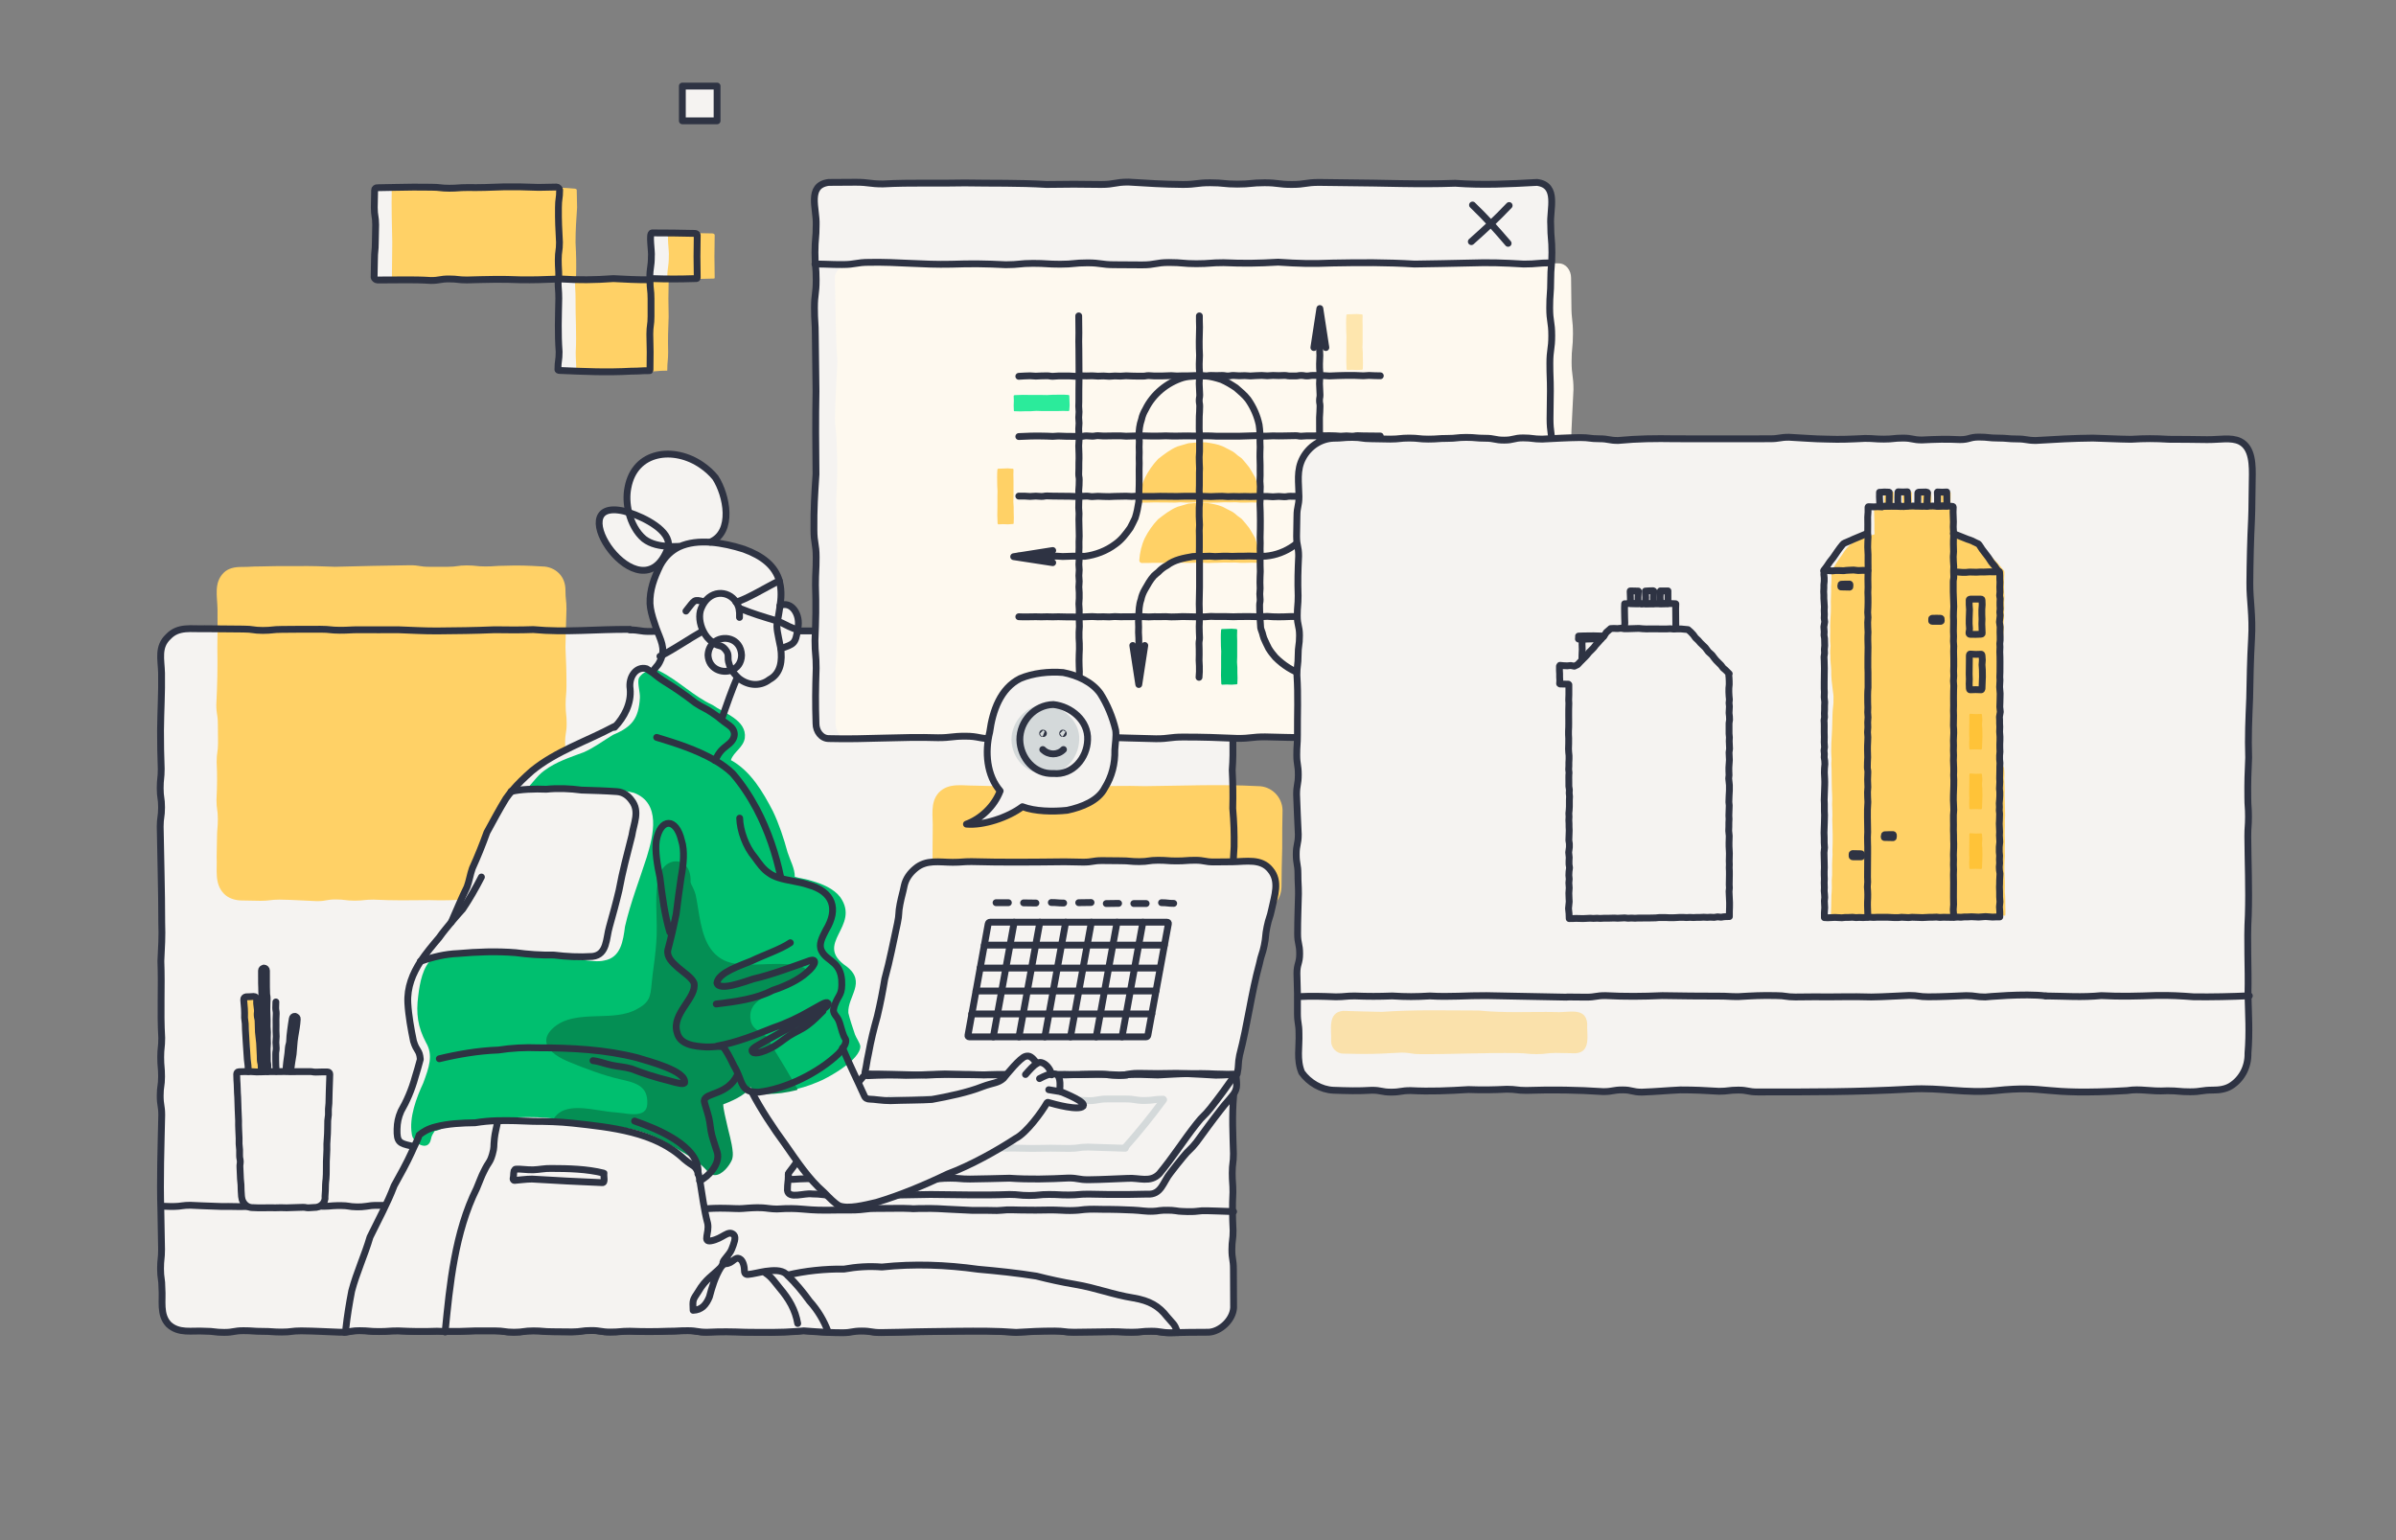 <?xml version="1.0" encoding="utf-8"?>
<!-- Generator: Adobe Illustrator 24.1.2, SVG Export Plug-In . SVG Version: 6.00 Build 0)  -->
<svg version="1.1" id="Layer_1" xmlns:svgjs="http://svgjs.com/svgjs"
	 xmlns="http://www.w3.org/2000/svg" xmlns:xlink="http://www.w3.org/1999/xlink" x="0px" y="0px" viewBox="0 0 1400 900"
	 style="enable-background:new 0 0 1400 900;" xml:space="preserve">
<rect x="0" y="0" width="1400" height="900" fill="#808080" stroke="none"/>
<style type="text/css">
	.st0{fill:#F5F3F1;}
	.st1{fill:none;stroke:#2E3343;stroke-width:4;stroke-linecap:round;stroke-linejoin:round;}
	.st2{fill:#FFD166;}
	.st3{fill:#FEF9EF;}
	.st4{fill:#FEE6AE;}
	.st5{fill:#2BEB9B;}
	.st6{fill:#00BF6F;}
	.st7{opacity:0.5;fill:#FFD166;enable-background:new    ;}
	.st8{fill:#D4D9DA;}
	.st9{fill:none;stroke:#D4D9DA;stroke-width:4;stroke-linecap:round;stroke-linejoin:round;}
	.st10{fill:none;stroke:#2E3343;stroke-width:4;stroke-linecap:round;}
	.st11{fill:#048F54;}
	.st12{fill:#FFC338;}
</style>
<g>
	<path class="st0" d="M503.5,368.3c11.9,0.7,22,0.8,33.9,0.2c5.7,0,5.7,0.5,11.3,0.5c5.7,0,5.7-0.4,11.2-0.4
		c11.9,0.4,22-0.1,33.8-0.5c5.7,0,5.7,0.8,11.3,0.8c5.7,0,5.7,0,11.2,0c5.7,0,5.7-0.8,11.3-0.8c5.7,0,5.7,0.8,11.3,0.8
		c8.5,0.1,14.1-0.2,22.6-0.8c5.7,0,5.7,1,11.2,1c5.7,0,5.7-0.2,11.3-0.2c5.7,0,5.7-0.1,11.3-0.1c8,0,15.3-2.2,21.3,3.9
		c5.8,5.9,3.9,13.6,4,21.2c0,5.6,0.3,5.6,0.3,11.2c0,5.6-0.7,5.6-0.7,11.3c0,11.8,0.8,21.8-0.1,33.6c0.4,8.4,0.5,14.1,0.3,22.4
		c0.7,8.4,0.9,14.1,0.8,22.4c-0.8,11.8-1.1,21.8-1.1,33.6c0,11.8,0.1,21.8,0.4,33.6c0,5.6,0.6,5.6,0.6,11.2c0,5.6-0.9,5.6-0.9,11.3
		c0.3,8.4,0.2,14.1-0.1,22.4c0,5.6,0.8,5.6,0.8,11.3c-0.2,8.4-0.3,14.1,0,22.4c-1,11.8-0.4,21.8-0.1,33.6c0,5.6-0.7,5.6-0.7,11.3
		c0,5.6,0.4,5.6,0.4,11.2c-0.4,8.4-0.3,14,0.1,22.4c0,5.6-0.7,5.6-0.7,11.2c0,5.6,0.9,5.6,0.9,11.3c0.1,8.4,0,14.1,0.1,22.5
		c-0.3,7.1-7.8,14.1-14.6,14.4c-8.4,0-14.2,0.1-22.6,0.3c-5.7,0-5.7-0.9-11.3-0.9c-5.7,0-5.7,0.5-11.2,0.5c-5.7,0-5.7-0.3-11.3-0.3
		c-8.4,0.1-14.2,0.2-22.6,0.3c-5.7,0-5.7-0.7-11.3-0.7c-8.4,0-14.2,0.3-22.6,0.8c-11.8-1-21.9-0.8-33.9-0.7
		c-11.9,0.2-21.9,0.2-33.8,0.5c-5.7,0-5.7,0.2-11.3,0.2c-5.7,0-5.7-0.9-11.3-0.9c-5.7,0-5.7,1-11.2,1c-8.4,0-14.2-0.5-22.6-1.1
		c-11.8,1.1-22,1-33.8,0.9c-8.4-0.3-14.1-0.4-22.6,0c-5.7,0-5.7-0.9-11.2-0.9c-5.7,0-5.7,0.3-11.3,0.3c-8.4,0.4-14.1,0.3-22.6,0
		c-5.7,0-5.7,0.5-11.2,0.5c-5.7,0-5.7-0.9-11.3-0.9c-5.7,0-5.7,0.8-11.3,0.8c-5.7,0-5.7-0.1-11.2-0.1c-5.7,0-5.7-0.5-11.3-0.5
		c-5.7,0-5.7,0.8-11.3,0.8c-5.7,0-5.7-0.8-11.2-0.8c-5.7,0-5.7,0-11.3,0c-8.4,0.4-14.1,0.4-22.6,0.3c-8.5,0.3-14.1,0.2-22.6-0.3
		c-5.7,0-5.7,0.4-11.3,0.4c-5.7,0-5.7-0.5-11.2-0.5c-5.7,0-5.7,1-11.3,1c-8.4-0.3-14.1-0.7-22.6-0.8c-5.7,0-5.7,0.7-11.3,0.7
		c-5.7,0-5.7-0.4-11.2-0.4c-5.7,0-5.7-0.4-11.2-0.4c-5.7,0-5.7,1-11.3,1c-5.7,0-5.7-0.7-11.2-0.7c-7.9-0.5-15.3,1.6-21.3-4
		c-5.4-5.8-3.3-13.8-3.9-21.2c0-5.6-0.8-5.6-0.8-11.3c0-5.6,0.6-5.6,0.6-11.3c-0.2-8.4-0.3-14.1-0.4-22.4c-0.6-19,0.1-37,0.5-56.1
		c0-5.6-0.9-5.6-0.9-11.3c0-5.6,0.8-5.6,0.8-11.2c0-5.6-0.5-5.6-0.5-11.3c0-5.6,0.6-5.6,0.6-11.3c-0.9-15.4,0.1-29.5-0.5-44.9
		c0.4-8.4,0.8-14.1,0.5-22.4c0-19.1-0.6-37-0.9-56.1c0-5.6,0.8-5.6,0.8-11.3c0-5.6-0.8-5.6-0.8-11.2c0-5.6,0.6-5.6,0.6-11.3
		c-0.3-8.4-0.4-14.1-0.4-22.4c0.1-11.8,0.8-21.8,0.6-33.6c-0.2-7.9-2.4-15.3,3.9-21.2c5.9-6.3,13.5-4.4,21.3-4.7
		c8.4,0,14.2,0.2,22.6,0.2c5.7,0,5.7,0.8,11.3,0.8c5.7,0,5.7-0.6,11.2-0.6c8.4-0.1,14.2-0.1,22.6-0.1c5.7,0,5.7,0.6,11.3,0.6
		c5.7,0,5.7-0.3,11.3-0.3c8.4,0,14.2,0.1,22.6,0c8.4,0.3,14.2,0.7,22.6,0.7c11.9-0.1,22-0.2,33.9-0.7c8.4,0.1,14.2,0.2,22.6-0.1
		c19.1,1.8,37.2-0.3,56.5-0.1"/>
	<path class="st1" d="M368.1,368.1c5.7,0,5.7,0.9,11.3,0.9c5.7,0,5.7-0.2,11.2-0.2c8.4,0.1,14.1-0.1,22.6-0.5
		c11.9,0.4,22,0.9,33.9,0.7c8.4-0.4,14.1-0.5,22.6-0.3c11.9-0.2,22,0.5,33.8-0.2"/>
	<path class="st2" d="M317.2,526.7c-5.5,0-5.5,0-11,0c-5.5,0-5.5-0.8-11-0.8c-5.5,0-5.5,0.5-11,0.5c-5.5,0-5.5-0.8-11-0.8
		c-8.2,0.4-13.8,0.7-22,0.4c-11.6,0.1-21.4,0.3-33-0.3c-5.5,0-5.5,0.6-11,0.6c-5.5,0-5.5-0.7-11-0.7c-5.5,0-5.5,1-11,1
		c-8.2-0.3-13.8-0.8-21.9-0.9c-5.5,0-5.5,0.7-11,0.7s-5.5-0.2-11-0.2c-3.9,0-7.9-1.3-10.4-3.9c-5.8-5.9-3.9-14-4.3-21.5
		c0-5.6,0.2-5.6,0.2-11.1c0-5.6,0.5-5.6,0.5-11.1s-0.8-5.6-0.8-11.1c0.4-8.3,0.5-14,0.1-22.3c0-5.6,0.8-5.6,0.8-11.1
		c0-5.6-0.1-5.6-0.1-11.1s-0.9-5.6-0.9-11.1c0.6-11.7,0.8-21.7,0.6-33.5c0.1-8.3,0.2-14,0.1-22.3c-0.1-7.6-2.3-15.5,3.6-21.4
		c2.6-2.6,6.3-3.4,10.3-3.4c5.5,0,5.5-0.3,11-0.3c8.2-0.2,13.8-0.3,21.9-0.2c8.2-0.1,13.8,0.1,21.9,0.4c15.1-0.4,28.8-0.7,43.9-0.9
		c5.5,0,5.5,0.9,11,0.9c5.5,0,5.5,0,11,0c5.5,0,5.5-0.8,11-0.8c5.5,0,5.5,0.6,11,0.6c5.5,0,5.5-0.4,11-0.4c8.2-0.3,13.8-0.1,22,0.4
		c3.9,0,7.4,1.5,9.9,4c2.6,2.6,3.8,6.1,3.8,9.9c0,5.6,0.6,5.6,0.6,11.1c-0.2,8.3-0.5,14-0.6,22.3c0.4,8.3,0.6,14,0.6,22.3
		c0,5.6-0.5,5.6-0.5,11.1c0,5.6,0.6,5.6,0.6,11.1c0,5.6-0.9,5.6-0.9,11.1s0.6,5.6,0.6,11.1c-0.3,8.3-0.2,14,0.2,22.3
		c0,5.6-0.8,5.6-0.8,11.1c0.3,8.3,0.6,14,0.8,22.3c0,5.6-1,5.6-1,11.1C331,519.4,324.5,526.1,317.2,526.7z"/>
	<path class="st2" d="M734.6,532.6c-11.6,0.5-21.4,0.1-33-0.1c-5.5,0-5.5,0.5-11,0.5c-8.2-0.3-13.8-0.4-22-0.1
		c-8.2,0.2-13.8-0.1-21.9-0.7c-5.5,0-5.5-0.1-11-0.1c-5.5,0-5.5,0.7-11,0.7c-15.1,0.3-28.9,0-43.9-0.7c-8.2,0.2-13.8,0.3-21.9,0.3
		c-7.6,0-14.2-6.5-14.5-14.1c0.4-8.4,0.6-14,0.5-22.4c0-5.6,0.1-5.6,0.1-11.3c0.3-7.4-1.8-15.6,3.6-21.5c5.8-5.9,13.8-3.9,21.3-4
		c11.6,0.2,21.4,0.8,33,0.4c11.6,0.3,21.4,0.1,33-0.3c11.6,0.4,21.4-0.2,33,0.2c22.3-0.2,43.7-1.2,66,0c7.9-0.1,14.3,6.2,14.5,14
		c-0.2,8.4-0.2,14.1-0.2,22.4c-0.2,8.4-0.4,14-0.4,22.4C748.6,526.4,742.5,532.7,734.6,532.6z"/>
	<path class="st1" d="M503.5,368.3c11.9,0.7,22,0.8,33.9,0.2c5.7,0,5.7,0.5,11.3,0.5c5.7,0,5.7-0.4,11.2-0.4
		c11.9,0.4,22-0.1,33.8-0.5c5.7,0,5.7,0.8,11.3,0.8c5.7,0,5.7,0,11.2,0c5.7,0,5.7-0.8,11.3-0.8c5.7,0,5.7,0.8,11.3,0.8
		c8.5,0.1,14.1-0.2,22.6-0.8c5.7,0,5.7,1,11.2,1c5.7,0,5.7-0.2,11.3-0.2c5.7,0,5.7-0.1,11.3-0.1c8,0,15.3-2.2,21.3,3.9
		c5.8,5.9,3.9,13.6,4,21.2c0,5.6,0.3,5.6,0.3,11.2c0,5.6-0.7,5.6-0.7,11.3c0,11.8,0.8,21.8-0.1,33.6c0.4,8.4,0.5,14.1,0.3,22.4
		c0.7,8.4,0.9,14.1,0.8,22.4c-0.8,11.8-1.1,21.8-1.1,33.6c0,11.8,0.1,21.8,0.4,33.6c0,5.6,0.6,5.6,0.6,11.2c0,5.6-0.9,5.6-0.9,11.3
		c0.3,8.4,0.2,14.1-0.1,22.4c0,5.6,0.8,5.6,0.8,11.3c-0.2,8.4-0.3,14.1,0,22.4c-1,11.8-0.4,21.8-0.1,33.6c0,5.6-0.7,5.6-0.7,11.3
		c0,5.6,0.4,5.6,0.4,11.2c-0.4,8.4-0.3,14,0.1,22.4c0,5.6-0.7,5.6-0.7,11.2c0,5.6,0.9,5.6,0.9,11.3c0.1,8.4,0,14.1,0.1,22.5
		c-0.3,7.1-7.8,14.1-14.6,14.4c-8.4,0-14.2,0.1-22.6,0.3c-5.7,0-5.7-0.9-11.3-0.9c-5.7,0-5.7,0.5-11.2,0.5c-5.7,0-5.7-0.3-11.3-0.3
		c-8.4,0.1-14.2,0.2-22.6,0.3c-5.7,0-5.7-0.7-11.3-0.7c-8.4,0-14.2,0.3-22.6,0.8c-11.8-1-21.9-0.8-33.9-0.7
		c-11.9,0.2-21.9,0.2-33.8,0.5c-5.7,0-5.7,0.2-11.3,0.2c-5.7,0-5.7-0.9-11.3-0.9c-5.7,0-5.7,1-11.2,1c-8.4,0-14.2-0.5-22.6-1.1
		c-11.8,1.1-22,1-33.8,0.9c-8.4-0.3-14.1-0.4-22.6,0c-5.7,0-5.7-0.9-11.2-0.9c-5.7,0-5.7,0.3-11.3,0.3c-8.4,0.4-14.1,0.3-22.6,0
		c-5.7,0-5.7,0.5-11.2,0.5c-5.7,0-5.7-0.9-11.3-0.9c-5.7,0-5.7,0.8-11.3,0.8c-5.7,0-5.7-0.1-11.2-0.1c-5.7,0-5.7-0.5-11.3-0.5
		c-5.7,0-5.7,0.8-11.3,0.8c-5.7,0-5.7-0.8-11.2-0.8c-5.7,0-5.7,0-11.3,0c-8.4,0.4-14.1,0.4-22.6,0.3c-8.5,0.3-14.1,0.2-22.6-0.3
		c-5.7,0-5.7,0.4-11.3,0.4c-5.7,0-5.7-0.5-11.2-0.5c-5.7,0-5.7,1-11.3,1c-8.4-0.3-14.1-0.7-22.6-0.8c-5.7,0-5.7,0.7-11.3,0.7
		c-5.7,0-5.7-0.4-11.2-0.4c-5.7,0-5.7-0.4-11.2-0.4c-5.7,0-5.7,1-11.3,1c-5.7,0-5.7-0.7-11.2-0.7c-7.9-0.5-15.3,1.6-21.3-4
		c-5.4-5.8-3.3-13.8-3.9-21.2c0-5.6-0.8-5.6-0.8-11.3c0-5.6,0.6-5.6,0.6-11.3c-0.2-8.4-0.3-14.1-0.4-22.4c-0.6-19,0.1-37,0.5-56.1
		c0-5.6-0.9-5.6-0.9-11.3c0-5.6,0.8-5.6,0.8-11.2c0-5.6-0.5-5.6-0.5-11.3c0-5.6,0.6-5.6,0.6-11.3c-0.9-15.4,0.1-29.5-0.5-44.9
		c0.4-8.4,0.8-14.1,0.5-22.4c0-19.1-0.6-37-0.9-56.1c0-5.6,0.8-5.6,0.8-11.3c0-5.6-0.8-5.6-0.8-11.2c0-5.6,0.6-5.6,0.6-11.3
		c-0.3-8.4-0.4-14.1-0.4-22.4c0.1-11.8,0.8-21.8,0.6-33.6c-0.2-7.9-2.4-15.3,3.9-21.2c5.9-6.3,13.5-4.4,21.3-4.7
		c8.4,0,14.2,0.2,22.6,0.2c5.7,0,5.7,0.8,11.3,0.8c5.7,0,5.7-0.6,11.2-0.6c8.4-0.1,14.2-0.1,22.6-0.1c5.7,0,5.7,0.6,11.3,0.6
		c5.7,0,5.7-0.3,11.3-0.3c8.4,0,14.2,0.1,22.6,0c8.4,0.3,14.2,0.7,22.6,0.7c11.9-0.1,22-0.2,33.9-0.7c8.4,0.1,14.2,0.2,22.6-0.1
		c19.1,1.8,37.2-0.3,56.5-0.1"/>
	<path class="st1" d="M95.8,704.9c2.7,0.1,4.8,0.2,6.4,0.1c1.6,0,2.8-0.2,4.3-0.4c1.4-0.2,2.8-0.3,4.7-0.3c1.9,0.1,3.8,0.2,6.6,0.3
		c5.5,0.2,8.2,0.3,11,0.4c1.4,0,2.7,0.1,4.5,0c1.8,0,3.8,0.1,6.6,0.1c14.3,0,14.3-0.7,28.6-0.7c3.6,0,6.2,0,8.5,0
		c2.3,0,4,0.2,5.9,0.3c1.8,0.1,3.5,0.2,5.7,0.2c1.1,0,2.3,0,3.7-0.1c1.4-0.1,3-0.3,4.8-0.3c1.8,0,3.4,0,4.8,0.1
		c1.4,0.1,2.6,0.4,3.7,0.5c2.2,0.2,3.9,0.2,5.7,0.1s3.4-0.4,5.7-0.7c2.3-0.2,5-0.1,8.5-0.1c14.3,0.1,14.3,0.3,28.5,0.4
		c14.3,0.1,14.3,0.5,28.5,0.7c14.3,0.1,14.3-0.7,28.6-0.5c14.3,0.1,14.3,0.8,28.6,0.9c14.3,0.1,14.3-0.1,28.6,0
		c14.3,0.1,14.3,0.5,28.6,0.7c3.6,0,6.2,0,8.5,0c1.1,0,2.1,0,3.1,0c1-0.1,1.9-0.1,2.7-0.2c3.6-0.2,7.1-0.5,14.3-0.3
		c3.6,0.1,6.2,0.3,8.5,0.1c2.3-0.1,4-0.4,5.8-0.4c1.7-0.1,3.6-0.1,5.8,0c2.2,0.1,4.9,0.7,8.4,0.7c14.3-0.9,14.2,0.7,28.5,0.7
		c3.6,0,6.2-0.1,8.5-0.1c2.2,0,4,0,5.8,0c1.8,0,3.6,0,5.8-0.2c1.1-0.1,2.4-0.3,3.7-0.4c1.4-0.2,2.9-0.3,4.7-0.3
		c7.1-0.1,10.7-0.1,14.3-0.1c1.8,0,3.6,0,5.8,0.1c0.5,0,1.1,0,1.7,0.1c0.7,0,1.3,0.1,2,0c1.4-0.1,2.9-0.1,4.7-0.1
		c7.1-0.1,10.7,0.2,14.3,0.4c3.6,0.2,7.1,0.4,14.3,0.7c3.6,0,6.2,0,8.5,0c2.2,0,4,0.1,5.9,0.1c1.9,0,3.7-0.3,5.8-0.4
		c1.1,0,2.3,0,3.6,0c1.4,0,3,0.1,4.7,0.1c7.1,0.1,10.7,0.1,14.3,0c1.8,0,3.6-0.1,5.8,0c2.2,0,4.9,0.3,8.5,0.3c1.8,0,3.4-0.1,4.8-0.2
		c1.4-0.2,2.6-0.3,3.7-0.4c2.2-0.2,3.9-0.2,5.7-0.2s3.5,0.1,5.8,0.1c2.3,0,4.9,0,8.5,0.1c7.1,0.2,10.7,0.4,14.3,0.8
		c0.9,0.1,1.7,0.1,2.7,0.2c1,0,2,0.1,3.2,0c1.2,0,2.4-0.2,3.8-0.4c1.3-0.2,2.8-0.2,4.6-0.2s3.3,0.1,4.6,0.3c1.3,0.2,2.6,0.4,3.8,0.4
		c2.3,0.2,4.2,0.1,6,0.1c0.9,0,1.9-0.1,2.8-0.2c1-0.1,1.9-0.2,3-0.3c2.2-0.1,14.9,0.4,18.3,0.5"/>
</g>
<g>
	<path class="st0" d="M898.5,431.5c-11.9-0.6-20-0.6-31.9,0c-16.8-0.6-31,0.2-47.8-0.1c-11.9,0-20-0.4-31.8-0.7
		c-16.8,0.8-31,0.3-47.8-0.1c-8,0-8,0.9-15.9,0.9c-11.9-0.5-20-0.8-31.9-0.8c-8,0-8,1-15.9,1c-11.9-0.2-20-0.6-31.9-0.9
		c-11.9,0.7-19.9,0.9-31.9,0.5c-8,0-8-1.1-15.9-1.1c-8,0-8,1.5-15.9,1.5c-8,0-8-1.5-15.9-1.5c-8,0-8,0.9-15.9,0.9
		c-21.9-0.7-41.8,1.1-63.8,0.5c-4.4,0-7.5-4.3-7.5-8.7c-0.4-12.1-0.3-20.3,0.1-32.4c0-8.1-0.7-8.1-0.7-16.2
		c0.5-12.1,0.7-20.3,0.3-32.4c0-8.1,0.4-8.1,0.4-16.2c0-8.1-1.3-8.1-1.3-16.2c-0.1-12.1,0.4-20.3,1.2-32.4
		c-0.2-17.1-0.3-31.6,0-48.6c-0.2-12.1-0.3-20.3-0.4-32.4c0-8.1-0.5-8.1-0.5-16.2c0-8.1,1-8.1,1-16.2c0-8.1-0.7-8.1-0.7-16.2
		s0.7-8.1,0.7-16.2c0.4-9.2-5.6-22.9,7.2-24.7c8,0,8-0.1,15.9-0.1c8,0,8,1,15.9,1c16.8-0.9,31-0.2,47.8-0.6
		c16.8,0.3,31-0.1,47.8,0.9c11.9-0.2,20-0.2,31.9,0c8,0,8-1.4,15.9-1.4c11.9,0.7,19.9,1.3,31.9,1.4c8,0,8-1,15.9-1
		c8,0,8,0.8,15.9,0.8c8,0,8-0.8,15.9-0.8c8,0,8,1,15.9,1c8,0,8-1.2,15.9-1.2c8,0,8,0.2,15.9,0.2c21.9,0.1,41.8,1.1,63.7,0.3
		c16.8,1.2,31,0.4,47.8-0.5c12.8,1.6,7.3,15.8,8,24.7c0,8.1,0.7,8.1,0.7,16.2c0,8.1-0.7,8.1-0.7,16.2s-0.6,8.1-0.6,16.2
		c0,8.1,1.2,8.1,1.2,16.2s-1.1,8.1-1.1,16.2c0,8.1,0.3,8.1,0.3,16.2c0,8.1-0.2,8.1-0.2,16.2c0,8.1,1.1,8.1,1.1,16.2
		c0,8.1,0,8.1,0,16.2c-1.2,17-1.2,31.6-1.2,48.6c0.6,12.1,0.7,20.3,0.4,32.4c-0.6,17.1-0.7,31.6-0.6,48.6
		C905.5,416.2,911.8,429.8,898.5,431.5z"/>
	<path class="st3" d="M910.6,431.6c-11.9,0.2-20-0.1-31.9-0.6c-8,0-8,0.7-15.9,0.7c-8,0-8-1-15.9-1c-8,0-8,1-15.9,1
		c-8,0-8-0.9-15.9-0.9c-11.9,0.3-20,0.3-31.9,0.1c-11.9-0.4-20-0.2-31.9,0.6c-11.9-0.5-20-0.5-31.8-0.1c-8,0-8-0.8-15.9-0.8
		c-8,0-8,0.8-15.9,0.8c-11.9-0.3-20-0.7-31.9-0.8c-16.8,0-31.1-0.3-47.8,1.2c-8,0-8-0.9-15.9-0.9s-8,0.4-15.9,0.4
		c-11.9-0.2-19.9-0.5-31.9-0.6c-8,0-8,0.9-15.9,0.9c-8,0-8-0.7-16-0.7c-9.3-0.3-22.6,5.6-24.2-7.6c0.1-12.2,0.1-20.5,0-32.6
		c1.6-22.4,0.1-42.8,1-65.3c-0.1-12.2-0.4-20.5-0.6-32.6c0.6-12.2,0.8-20.4,0.3-32.6c0-8.2-1-8.2-1-16.3c0.2-12.2,0.9-20.5,1.4-32.6
		c-1.2-17.2-1-31.8-1.5-49c0-4.4,4.3-7.2,8.7-7.2c8,0,8-0.4,15.9-0.4c11.9,0.4,20,0.1,31.9-0.7c11.9-0.2,20-0.2,31.9,0
		c8,0,8,1,15.9,1c16.8-0.7,31-1.7,47.8-1.1c8,0,8-0.1,15.9-0.1c8,0,8,1.1,15.9,1.1c8,0,8-0.2,15.9-0.2c21.8-1.8,41.9-0.7,63.7-0.3
		c16.8,0.3,31-0.2,47.8,0.3c16.8-0.3,31-1.1,47.8-0.5c21.9,1.2,41.9-0.6,63.8-0.3c4.4,0,7.3,4.1,7.3,8.5c0,8.1,0.2,8.1,0.2,16.3
		c0,8.1,0.9,8.1,0.9,16.3c0,8.2-0.8,8.2-0.8,16.3s1.1,8.2,1.1,16.3c-0.5,12.2-1.2,20.4-1.4,32.6c0,8.1,0.2,8.1,0.2,16.3
		c0,8.2,1.2,8.2,1.2,16.3c-0.2,12.2-0.9,20.5-1.5,32.6c0,8.1,1,8.1,1,16.3c-0.2,12.2-0.6,20.5-0.8,32.6c0,8.2,1.2,8.2,1.2,16.3
		c0,8.2-0.4,8.2-0.4,16.3s-0.2,8.2-0.2,16.3C918.7,427.5,915,431.6,910.6,431.6z"/>
	<path class="st1" d="M898.5,431.5c-11.9-0.6-20-0.6-31.9,0c-16.8-0.6-31,0.2-47.8-0.1c-11.9,0-20-0.4-31.8-0.7
		c-16.8,0.8-31,0.3-47.8-0.1c-8,0-8,0.9-15.9,0.9c-11.9-0.5-20-0.8-31.9-0.8c-8,0-8,1-15.9,1c-11.9-0.2-20-0.6-31.9-0.9
		c-11.9,0.7-19.9,0.9-31.9,0.5c-8,0-8-1.1-15.9-1.1c-8,0-8,1.5-15.9,1.5c-8,0-8-1.5-15.9-1.5c-8,0-8,0.9-15.9,0.9
		c-21.9-0.7-41.8,1.1-63.8,0.5c-4.4,0-7.5-4.3-7.5-8.7c-0.4-12.1-0.3-20.3,0.1-32.4c0-8.1-0.7-8.1-0.7-16.2
		c0.5-12.1,0.7-20.3,0.3-32.4c0-8.1,0.4-8.1,0.4-16.2c0-8.1-1.3-8.1-1.3-16.2c-0.1-12.1,0.4-20.3,1.2-32.4
		c-0.2-17.1-0.3-31.6,0-48.6c-0.2-12.1-0.3-20.3-0.4-32.4c0-8.1-0.5-8.1-0.5-16.2c0-8.1,1-8.1,1-16.2c0-8.1-0.7-8.1-0.7-16.2
		s0.7-8.1,0.7-16.2c0.4-9.2-5.6-22.9,7.2-24.7c8,0,8-0.1,15.9-0.1c8,0,8,1,15.9,1c16.8-0.9,31-0.2,47.8-0.6
		c16.8,0.3,31-0.1,47.8,0.9c11.9-0.2,20-0.2,31.9,0c8,0,8-1.4,15.9-1.4c11.9,0.7,19.9,1.3,31.9,1.4c8,0,8-1,15.9-1
		c8,0,8,0.8,15.9,0.8c8,0,8-0.8,15.9-0.8c8,0,8,1,15.9,1c8,0,8-1.2,15.9-1.2c8,0,8,0.2,15.9,0.2c21.9,0.1,41.8,1.1,63.7,0.3
		c16.8,1.2,31,0.4,47.8-0.5c12.8,1.6,7.3,15.8,8,24.7c0,8.1,0.7,8.1,0.7,16.2c0,8.1-0.7,8.1-0.7,16.2s-0.6,8.1-0.6,16.2
		c0,8.1,1.2,8.1,1.2,16.2s-1.1,8.1-1.1,16.2c0,8.1,0.3,8.1,0.3,16.2c0,8.1-0.2,8.1-0.2,16.2c0,8.1,1.1,8.1,1.1,16.2
		c0,8.1,0,8.1,0,16.2c-1.2,17-1.2,31.6-1.2,48.6c0.6,12.1,0.7,20.3,0.4,32.4c-0.6,17.1-0.7,31.6-0.6,48.6
		C905.5,416.2,911.8,429.8,898.5,431.5z"/>
	<path class="st1" d="M476.2,154.3c8,0,8,0.3,15.9,0.3c8,0,8-1.3,15.9-1.3c16.8-0.3,31,1.5,47.8,1.1c11.9-0.4,20-0.3,31.9,0.3
		c8,0,8-0.8,15.9-0.8c8,0,8,0.5,15.9,0.5c8,0,8-0.8,15.9-0.8c8,0,8,1.1,15.9,1.1c8,0,8,0.1,15.9,0.1c8,0,8-1.4,15.9-1.4
		c8,0,8,0.7,15.9,0.7c8,0,8-0.6,15.9-0.6c11.9,0.5,20,0.4,31.9-0.3c12,0.8,19.8,1,31.9,0.5c16.8-0.3,31-0.4,47.8,0.6
		c11.9-0.1,20-0.4,31.9-0.6c12-0.4,20-0.1,31.9,0.6c8,0,8-0.7,16-0.7"/>
	<path class="st1" d="M860.4,119.8c8.2,7.9,13.3,13.7,20.8,22.4"/>
	<path class="st1" d="M881.8,120.1c-7.9,8.3-13.6,13.5-22.1,21.1"/>
</g>
<g>
	<path class="st2" d="M734.6,293.7c-1.6,0-1.6-0.1-3.2-0.1c-2.4,0.1-4,0.1-6.4,0.1c-1.6,0-1.6-0.2-3.2-0.2c-2.4,0.1-4,0.1-6.4,0
		c-2.4,0.1-4,0.2-6.4,0.2c-1.6,0-1.6,0.1-3.2,0.1s-1.6-0.2-3.2-0.2c-3.4-0.1-6.3,0.2-9.6,0.1c-1.6,0-1.6-0.2-3.2-0.2
		s-1.6,0.2-3.2,0.2c-4.4,0-8.5-0.2-12.9-0.1c-2.4,0.1-4,0.1-6.4,0.1c-0.8,0-1.5-0.7-1.5-1.5c0.3-4.5,1.3-9,3.2-13
		c2-4,4.6-7.7,7.7-11c3.5-2.7,7.1-5.6,11.3-7.3c2.2-0.6,4.3-1.3,6.5-1.9c3.3-0.3,6.7-0.7,10.1-0.5c3.3,0.5,6.7,1,9.8,2.3
		c2,1,4,2,6,3.1c1,0.6,1.8,1.4,2.6,2.1c0.9,0.7,1.9,1.3,2.7,2c1.5,1.7,2.9,3.4,4.3,5.2c1.2,1.9,2.3,3.9,3.4,5.8
		c0.8,2.1,1.4,4.3,2,6.4c0.3,1.1,0.7,2.1,0.9,3.3c0.2,1.1,0,2.2,0.1,3.4C735.9,293,735.3,293.7,734.6,293.7z"/>
	<path class="st2" d="M735.8,327.4c0,0.8-0.5,1.5-1.3,1.5c-1.6,0-1.6-0.1-3.2-0.1c-2.4,0.1-4,0.1-6.4,0.1c-1.6,0-1.6-0.2-3.2-0.2
		c-2.4,0.1-4,0.1-6.4,0c-2.4,0.1-4,0.2-6.4,0.2c-1.6,0-1.6,0.1-3.2,0.1s-1.6-0.2-3.2-0.2c-3.4-0.1-6.3,0.2-9.6,0.1
		c-1.6,0-1.6-0.1-3.2-0.1s-1.6,0.2-3.2,0.2c-4.4,0-8.5-0.2-12.9-0.1c-2.4,0.1-4,0.1-6.4,0.1c-0.8,0-1.5-0.7-1.5-1.5
		c0.3-4.5,1.3-9,3.2-13c2-4,4.6-7.7,7.7-11c3.5-2.7,7.1-5.6,11.3-7.3c2.2-0.6,4.3-1.2,6.5-1.9c3.3-0.3,6.7-0.7,10.1-0.5
		c3.3,0.5,6.7,1,9.8,2.3c2,1,4,2.1,6,3.1c1,0.6,1.8,1.4,2.6,2.1c0.9,0.7,1.9,1.3,2.7,2c1.5,1.7,2.9,3.4,4.3,5.2
		c1.2,1.9,2.3,3.9,3.4,5.8c0.8,2.1,1.4,4.3,2,6.4c0.3,1.1,0.7,2.1,0.9,3.3C735.9,325.1,735.8,326.3,735.8,327.4z"/>
	<path class="st1" d="M595.3,360.4c3.5,0.2,6.4,0,9.9,0c2.4,0.1,4.1,0.1,6.6,0c2.5,0.1,4.1,0.1,6.6,0c6.7,0.2,13.1,0.2,19.8-0.1
		c2.5,0.2,4.1,0.2,6.6,0.1c1.6,0,1.6,0.1,3.3,0.1c1.7,0,1.7-0.2,3.3-0.2c2.5,0.1,4.1,0.2,6.6,0.1c2.5,0,4.1,0,6.6-0.1
		c2.4,0,4.1,0.1,6.6,0.2c2.5-0.1,4.1-0.2,6.6-0.1c2.5-0.1,4.1-0.1,6.6,0.1c2.5,0,4.1-0.1,6.6-0.2c3.5,0.1,6.4,0.1,9.9,0.2
		c2.5,0,4.1-0.1,6.6-0.3c1.7,0,1.7,0.1,3.3,0.1c3.5-0.1,6.4,0,9.9,0.1c2.5-0.1,4.1-0.1,6.6-0.1c4.5-0.1,8.7,0.3,13.2-0.1
		c4.5,0.4,8.7,0.3,13.2,0.1c4.5,0,8.7-0.1,13.2,0c2.5-0.1,4.1,0,6.6,0.1c1.7,0,1.7-0.1,3.3-0.1c1.7,0,1.7,0.2,3.3,0.2
		c1.7,0,1.7-0.1,3.3-0.1c2.5,0.1,4.1,0.2,6.6,0.1c2.5,0,4.1-0.1,6.6-0.2c3.5,0.1,6.4-0.1,9.9,0.1"/>
	<path class="st1" d="M595.3,289.9c1.6,0,1.6,0,3.3,0s1.7,0.2,3.3,0.2c1.6,0,1.6-0.2,3.3-0.2c1.6,0,1.6,0.2,3.3,0.2s1.7-0.3,3.3-0.3
		c1.7,0,1.7,0.1,3.3,0.1c3.5,0.1,6.4,0,9.9,0.1c3.5,0.2,6.4,0.1,9.9-0.1c1.7,0,1.7,0.3,3.3,0.3c1.7,0,1.7-0.2,3.3-0.2
		c2.4,0.1,4.1,0.2,6.6,0.2c2.5-0.1,4.1-0.2,6.6-0.2c2.5-0.1,4.1-0.1,6.6,0.1c1.7,0,1.7-0.2,3.3-0.2c1.6,0,1.6,0.2,3.3,0.2
		c1.6,0,1.6,0,3.3,0c2.5,0,4.1,0,6.6-0.1c3.5,0.1,6.4,0,9.9,0.1c3.5-0.1,6.4-0.2,9.9-0.1c3.5,0,6.4,0,9.9,0.2
		c2.5-0.1,4.1-0.2,6.6-0.2c1.7,0,1.7,0.2,3.3,0.2c1.6,0,1.6-0.1,3.3-0.1c2.5,0.1,4.1,0.1,6.6,0c2.5,0.1,4.1,0.1,6.6,0
		c2.5,0,4.1,0,6.6,0c1.6,0,1.6,0.2,3.3,0.2c1.6,0,1.6-0.2,3.3-0.2s1.7,0.2,3.3,0.2c1.7,0,1.7-0.3,3.3-0.3c5.6,0.1,10.9,0.1,16.5,0
		c2.5,0.1,4.1,0.1,6.6,0c1.7,0,1.7,0.2,3.3,0.2c1.7,0,1.7-0.3,3.3-0.3c1.6,0,1.6,0.2,3.3,0.2s1.7-0.2,3.3-0.2c2.5,0,4.1,0.1,6.6,0.3
		c3.5-0.1,6.4,0,9.9-0.1"/>
	<path class="st1" d="M595.3,255.1c4.5-0.2,8.7-0.4,13.2-0.3c2.5,0,4.1,0.1,6.6,0.2c1.6,0,1.6-0.2,3.3-0.2c3.5,0.2,6.4,0.2,9.9,0.2
		c1.6,0,1.6,0,3.3,0c1.6,0,1.6-0.3,3.3-0.3s1.7,0.2,3.3,0.2c1.7,0,1.7-0.3,3.3-0.3c1.6,0,1.6,0.2,3.3,0.2c2.5,0,4.1-0.1,6.6-0.1
		c1.6,0,1.6,0,3.3,0c1.6,0,1.6,0.2,3.3,0.2c3.5-0.1,6.4-0.2,9.9-0.2c3.5,0.1,6.4,0.2,9.9,0.1c1.6,0,1.6-0.1,3.3-0.1
		c1.6,0,1.6,0.1,3.3,0.1c4.5,0.1,8.7-0.2,13.2,0c4.5-0.1,8.7-0.2,13.2,0.1c4.5-0.1,8.7,0.1,13.2,0c3.5,0,6.4-0.3,9.9-0.3
		c1.7,0,1.7,0.3,3.3,0.3c2.5,0,4.1-0.1,6.6-0.2c4.5,0.2,8.7-0.1,13.2-0.1c1.6,0,1.6,0.3,3.3,0.3c1.6,0,1.6-0.2,3.3-0.2
		c4.5,0,8.7,0,13.2-0.1c2.6,0,4,0.1,6.6,0.3c1.6,0,1.6-0.2,3.3-0.2s1.7,0.2,3.3,0.2c1.7,0,1.7-0.3,3.3-0.3c1.7,0,1.7,0.1,3.3,0.1
		c3.5,0.1,6.4,0,9.9,0.1"/>
	<path class="st1" d="M595.3,219.9c2.5-0.1,4.1-0.3,6.6-0.3c1.6,0,1.6,0.2,3.3,0.2c2.4-0.1,4.1-0.2,6.6-0.2c1.7,0,1.7,0.3,3.3,0.3
		c1.6,0,1.6-0.2,3.3-0.2c1.6,0,1.6,0,3.3,0c1.6,0,1.6,0,3.3,0c1.7,0,1.7,0.2,3.3,0.2c1.6,0,1.6-0.3,3.3-0.3c2.5,0.1,4.1,0.1,6.6,0
		c1.7,0,1.7,0.2,3.3,0.2c1.6,0,1.6-0.1,3.3-0.1c1.6,0,1.6,0.2,3.3,0.2c1.7,0,1.7-0.2,3.3-0.2c1.6,0,1.6,0.1,3.3,0.1
		c1.6,0,1.6-0.2,3.3-0.2c2.5,0.1,4.1,0.2,6.6,0.2c1.6,0,1.6,0,3.3,0c1.6,0,1.6-0.3,3.3-0.3s1.7,0.2,3.3,0.2c3.5,0,6.4,0,9.9-0.2
		c1.6,0,1.6,0.2,3.3,0.2c2.5-0.1,4.1-0.1,6.6-0.1c1.7,0,1.7-0.1,3.3-0.1c1.7,0,1.7,0.2,3.3,0.2c1.6,0,1.6,0,3.3,0
		c1.6,0,1.6-0.3,3.3-0.3c2.5,0.1,4.1,0.1,6.6,0c1.7,0,1.7,0.3,3.3,0.3c1.6,0,1.6-0.3,3.3-0.3c1.6,0,1.6,0.2,3.3,0.2
		c1.7,0,1.7-0.1,3.3-0.1c1.7,0,1.7,0.2,3.3,0.2c2.5-0.1,4.1-0.3,6.6-0.3c1.7,0,1.7,0.2,3.3,0.2c1.6,0,1.6-0.2,3.3-0.2
		c1.6,0,1.6,0.1,3.3,0.1s1.7-0.1,3.3-0.1c1.7,0,1.7,0.3,3.3,0.3c1.6,0,1.6,0,3.3,0c1.6,0,1.6-0.3,3.3-0.3s1.7,0.3,3.3,0.3
		c1.7,0,1.7-0.3,3.3-0.3c1.7,0,1.7,0,3.3,0c2.5,0,4.1,0.2,6.6,0.3c6.7-0.3,13.1-0.5,19.8-0.1c1.6,0,1.6-0.2,3.3-0.2
		c2.5,0.1,4.1,0.2,6.6,0.2"/>
	<path class="st1" d="M700.8,184.6c0,2.4,0,4.1,0.1,6.6c-0.2,5.6-0.3,10.9,0,16.5c-0.2,3.5-0.3,6.4,0,9.9c0,2.5-0.1,4.1-0.2,6.6
		c0.1,2.5,0.2,4.1,0.3,6.6c0,1.6-0.3,1.6-0.3,3.3c0,1.6,0.3,1.6,0.3,3.3c0,1.6-0.1,1.6-0.1,3.3c-0.3,3.5-0.1,6.4-0.2,9.9
		c0.2,3.5,0.3,6.4,0.2,9.9c0,1.6,0,1.6,0,3.3c0,1.6-0.2,1.6-0.2,3.3c0,2.5,0.1,4.1,0.2,6.6c-0.2,3.5,0,6.4-0.1,9.9
		c0,1.6-0.1,1.6-0.1,3.3c0,1.7,0.2,1.7,0.2,3.3s0,1.6,0,3.3s-0.2,1.6-0.2,3.3c-0.1,3.5,0,6.4,0.2,9.9c-0.2,2.5-0.2,4.1-0.1,6.6
		c0,2.5,0,4.1,0,6.6c-0.1,2.5-0.1,4.1,0.1,6.6c-0.1,5.6,0.1,10.9,0,16.5c0,3.5-0.2,6.4-0.2,9.9c0.1,2.5,0.1,4.1,0.1,6.6
		c0.1,2.5,0,4.1-0.1,6.6c0,2.5,0.1,4.1,0.2,6.6c0,1.6-0.3,1.6-0.3,3.3c0.1,2.5,0.1,4.1,0.1,6.6c-0.1,2.5-0.1,4.1,0.1,6.6
		c0.1,2.5,0,4.1-0.2,6.6"/>
	<path class="st1" d="M630.3,184.6c0,3.5,0.1,6.4,0.1,9.9c-0.1,3.5-0.1,6.4,0,9.9c0,7.8,0.2,15.3,0,23.1c-0.1,3.5,0.1,6.4-0.1,9.9
		c0,1.6,0.2,1.6,0.2,3.3s-0.2,1.6-0.2,3.3c0,1.6,0.2,1.6,0.2,3.3s-0.2,1.6-0.2,3.3c0.1,2.5,0.1,4.1,0.2,6.6c0,1.7-0.2,1.7-0.2,3.3
		c0.1,3.5,0.3,6.4,0.1,9.9c0,2.5,0,4.1-0.1,6.6c0,1.7,0.3,1.7,0.3,3.3c0,2.5-0.1,4.1-0.3,6.6c0,1.7,0.2,1.7,0.2,3.3
		c-0.1,2.5-0.2,4.1-0.2,6.6c0,1.6,0.2,1.6,0.2,3.3s-0.1,1.6-0.1,3.3c0.1,3.5,0.1,6.4,0.2,9.9c-0.1,2.5-0.2,4.1-0.1,6.6
		c0,1.6-0.1,1.6-0.1,3.3c0,1.6,0.2,1.6,0.2,3.3c0,1.6-0.2,1.6-0.2,3.3s0.2,1.6,0.2,3.3c0,1.6-0.2,1.6-0.2,3.3s0.2,1.6,0.2,3.3
		c0,1.7-0.2,1.7-0.2,3.3c0,1.6,0.2,1.6,0.2,3.3c0,1.7,0,1.7,0,3.3s-0.2,1.6-0.2,3.3c0,1.6,0.2,1.6,0.2,3.3c-0.1,3.5,0,6.4,0.1,9.9
		c0,1.6-0.2,1.6-0.2,3.3c0,1.7,0,1.7,0,3.3c0.2,2.5,0.2,4.1,0.2,6.6c-0.1,2.5-0.2,4.1-0.2,6.6c0,2.5,0.1,4.1,0.2,6.6
		c0,1.7-0.1,1.7-0.1,3.3"/>
	<path class="st2" d="M591.8,306.2c-1.4,0-1.4,0.2-2.8,0.2c-1.4,0-1.4-0.1-2.8-0.1c-1.4,0-1.4,0.1-2.8,0.1c-0.3,0-0.5-0.3-0.5-0.6
		c-0.2-3.3-0.2-6.1-0.1-9.4c0-2.3,0-3.9,0-6.3c0.1-2.4,0.1-3.9-0.1-6.3c0-3.3-0.2-6.1,0.1-9.4c0-0.3,0.2-0.5,0.5-0.5
		c1.4,0,1.4-0.1,2.8-0.1c1.4,0,1.4-0.1,2.8-0.1s1.4,0.2,2.8,0.2c0.3,0,0.5,0.2,0.5,0.5c-0.1,2.3-0.1,3.9,0,6.3c0,3.3,0,6.1,0,9.4
		c0,1.6-0.1,1.6-0.1,3.1c0,1.6,0.2,1.6,0.2,3.1c0,2.3,0,3.9,0.1,6.3c0,1.6-0.1,1.6-0.1,3.1C592.4,306,592.1,306.2,591.8,306.2z"/>
	<path class="st4" d="M795.7,216.1c-1.4,0-1.4,0.1-2.8,0.1c-1.4,0-1.4-0.1-2.8-0.1c-1.4,0-1.4,0.1-2.8,0.1c-0.3,0-0.5-0.3-0.5-0.6
		c-0.2-3.3-0.2-6.1-0.1-9.4c0-2.3,0-3.9,0-6.3c0.1-2.3,0.1-3.9-0.1-6.3c0-3.3-0.2-6.1,0.1-9.4c0-0.3,0.2-0.5,0.5-0.5
		c1.4,0,1.4-0.1,2.8-0.1c1.4,0,1.4-0.1,2.8-0.1s1.4,0.2,2.8,0.2c0.3,0,0.6,0.2,0.6,0.5c-0.1,2.3-0.1,3.9,0,6.3c0,3.3,0,6.1,0,9.4
		c0,1.6-0.1,1.6-0.1,3.1s0.2,1.6,0.2,3.1c0,2.3,0,3.9,0.1,6.3c0,1.6-0.1,1.6-0.1,3.1C796.3,215.9,796,216.1,795.7,216.1z"/>
	<path class="st5" d="M592.4,239.8c0-1.4-0.1-1.4-0.1-2.8s0.1-1.4,0.1-2.8c0-1.4-0.1-1.4-0.1-2.8c0-0.3,0.3-0.5,0.6-0.5
		c3.3-0.2,6.1-0.2,9.4-0.1c2.3,0,3.9,0,6.3,0c2.3,0.1,3.9,0.1,6.3-0.1c3.3,0,6.1-0.2,9.4,0.1c0.3,0,0.5,0.2,0.5,0.5
		c0,1.4,0.1,1.4,0.1,2.8s0.1,1.4,0.1,2.8s-0.2,1.4-0.2,2.8c0,0.3-0.2,0.5-0.5,0.5c-2.3-0.1-3.9-0.1-6.3,0c-3.3,0-6.1,0-9.4,0
		c-1.6,0-1.6-0.1-3.1-0.1c-1.6,0-1.6,0.2-3.1,0.2c-2.3,0-3.9,0-6.3,0.1c-1.6,0-1.6-0.1-3.1-0.1C592.6,240.4,592.4,240.2,592.4,239.8
		z"/>
	<path class="st6" d="M722.5,399.9c-1.4,0-1.4,0.2-2.8,0.2c-1.4,0-1.4-0.1-2.8-0.1c-1.4,0-1.4,0.1-2.8,0.1c-0.3,0-0.5-0.3-0.5-0.6
		c-0.2-3.3-0.2-6.1-0.1-9.4c0-2.3,0-3.9,0-6.3c0.1-2.3,0.1-3.9-0.1-6.3c0-3.3-0.2-6.1,0.1-9.4c0-0.3,0.2-0.5,0.5-0.5
		c1.4,0,1.4-0.1,2.8-0.1c1.4,0,1.4-0.1,2.8-0.1s1.4,0.2,2.8,0.2c0.3,0,0.5,0.2,0.5,0.5c-0.1,2.3-0.1,3.9,0,6.3c0,3.3,0,6.1,0,9.4
		c0,1.6-0.1,1.6-0.1,3.1c0,1.6,0.2,1.6,0.2,3.1c0,2.3,0,3.9,0.1,6.3c0,1.6-0.1,1.6-0.1,3.1C723.1,399.7,722.8,399.9,722.5,399.9z"/>
	<path class="st1" d="M771.1,184.6c0,2.5,0,4.2,0.1,6.6c-0.2,5.6-0.3,10.9,0,16.5c-0.2,3.5-0.3,6.4,0,9.9c0,2.5-0.1,4.1-0.2,6.6
		c0.1,2.5,0.2,4.2,0.3,6.6c0,1.6-0.3,1.6-0.3,3.3c0,1.6,0.3,1.6,0.3,3.3c0,2.5-0.2,4.2-0.3,6.6c0.1,3.5-0.1,6.5,0.1,9.9
		c0.1,3.5,0,6.4,0.1,9.9c0,1.7-0.2,1.7-0.2,3.3c0.1,3.5,0.3,6.5,0,9.9c0.1,3.5,0.1,6.4,0,9.9c0,1.6,0.2,1.6,0.2,3.3
		c0.1,2.2-0.2,4.3-0.8,6.4c-0.7,3.1-1.6,6.2-2.9,9.2c-5.8,10.5-15.8,18.1-28,19.2c-4.4,0.3-8.6-0.3-13.1,0c-2.5,0-4.1,0-6.6,0.1
		c-3.5-0.2-6.4-0.1-9.8,0.1c-1.6,0-1.6-0.2-3.3-0.2c-1.7,0-1.7,0.1-3.3,0.1c-2.3,0.1-4.2-0.1-6.5,0.1c-5.2,0.9-10.8,1.9-15,5.2
		c-1.9,1-3.6,2.3-5.1,3.9c-0.8,0.7-1.7,1.3-2.5,2.1c-2.2,2.4-3.7,5.2-5.3,8c-1.1,1.9-1.9,3.9-2.3,6c-1.1,3-1.2,6.3-1.3,9.5
		c0,1.6-0.2,1.6-0.2,3.2c0,1.6,0.1,1.6,0.1,3.2c-0.1,2.5-0.1,4,0.1,6.5c0,2.4,0.1,4,0.1,6.5c-0.2,2.4-0.3,4-0.2,6.5
		c0.2,3.4,0.1,6.3-0.1,9.7"/>
	<path class="st1" d="M806.4,318.8c0,1.6-0.2,1.6-0.2,3.2c0,1.6,0.3,1.6,0.3,3.2s-0.2,1.6-0.2,3.2c0,1.6,0.2,1.6,0.2,3.2
		c0,2.4-0.2,4-0.3,6.4c0.1,2.4,0.1,4,0,6.4c0.1,3.4,0.1,6.2,0,9.6c0.1,2.4,0.1,4,0,6.4c0.2,3.3-0.3,6.5-1.2,9.6
		c-0.6,3.2-2.3,6.1-3.9,8.9c-1.3,1.8-2.5,3.6-3.8,5.3c-1.5,1.6-3.1,3-4.8,4.3c-1.8,1.2-3.7,2.3-5.5,3.4c-3.9,1.8-8.1,3.2-12.5,3.6
		c-4.3,0-8.7,0-12.9-1.2c-6.2-2-11.8-5.6-16.4-10.2c-1.4-1.6-2.8-3.4-3.9-5.2c-1-1.9-1.9-3.9-2.8-5.9c-0.4-1-0.6-2.1-0.9-3.1
		c-0.3-1-0.8-2-1-3.1c-0.3-4.4-0.6-8.7-0.6-13.1c0-1.6,0.3-1.6,0.3-3.3c0-1.6-0.2-1.6-0.2-3.3c0-1.6,0.2-1.6,0.2-3.3
		c0-1.7-0.1-1.7-0.1-3.3c0-2.5,0.1-4.1,0.2-6.6c-0.1-2.5-0.1-4.1-0.1-6.6c0.1-2.5,0.1-4.1,0-6.6c0.1-2.5,0.1-4.1,0-6.6
		c0.2-6.7,0.2-13.1-0.1-19.8c0.2-2.5,0.2-4.1,0.1-6.6c0-1.6,0.1-1.6,0.1-3.3c0-1.7-0.2-1.7-0.2-3.3c0.1-2.5,0.2-4.1,0.1-6.6
		c0.1-3.5-0.2-6.4-0.1-9.9c0-1.6,0.1-1.6,0.1-3.3c0-1.6-0.1-1.6-0.1-3.3c0.1-3.3,0-6.5-0.5-9.8c-1.1-5.3-3.4-10.4-6.5-14.8
		c-2-2.6-4.5-4.6-7-6.8c-2.7-1.8-5.5-3.5-8.5-4.8c-3.1-1-6.3-1.9-9.5-2.1c-2.2-0.3-4.3-0.3-6.5,0.1c-2.2,0.1-4.3,0.3-6.5,0.9
		c-9.3,2.9-17.5,9.6-21.8,18.4c-1.1,1.9-2,3.9-2.4,6c-1.1,3.1-1.5,6.4-1.5,9.7c0,1.6,0.2,1.6,0.2,3.2c0,1.6-0.1,1.6-0.1,3.2
		c0.1,2.4,0.1,4,0,6.4c0.1,2.4,0.1,4,0,6.4c0,4.4,0.1,8.4-0.1,12.8c-0.1,2.2,0,4.2-0.1,6.4c-0.5,3.2-1.1,6.4-2.1,9.5
		c-0.9,2-1.9,3.9-2.9,5.8c-2.5,3.5-5.1,7-8.7,9.5c-5.2,3.9-11.5,6.3-17.9,7.1c-3.3,0-6.4-0.2-9.7,0c-1.6,0-1.6,0.1-3.2,0.1
		c-1.6,0-1.6-0.2-3.2-0.2c-2.4,0.1-4,0-6.5,0c-5.5,0.2-10.7,0.3-16.2,0"/>
	<path class="st1" d="M615.1,321.7l-22.8,3.6l22.8,3.5"/>
	<path class="st1" d="M809.8,337.2l-3.6-22.8l-3.5,22.8"/>
	<path class="st1" d="M774.7,203.1l-3.5-22.8l-3.5,22.8"/>
	<path class="st1" d="M661.9,377.2l3.5,22.8l3.5-22.8"/>
</g>
<path class="st0" d="M1314.5,408.1c0.2-10.1,0.4-23,1.1-34.7c0.8-13.8-1.1-22.8-1-32.8c0.1-12.3,0.4-25.2,1-37.2
	c0.3-6.6,0.2-15.1,0.4-22.8c0.2-8.7,0.3-19-7.2-22.7c-5.2-2.5-12-0.9-19.3-1c-8.3-0.1-13.9-0.2-22.2-0.2c-8.3-0.5-13.8-0.5-22.2,0
	c-8.3-0.1-13.9-0.5-22.2-0.7c-11.8,0.1-21.5,0.7-33.3,1.4c-5.5,0-5.5-0.9-11.1-0.9c-5.5,0-5.5-0.5-11.1-0.5c-5.5,0-5.5-0.6-11.1-0.6
	c-5.5,0-5.5,1.5-11.1,1.5c-8.3-0.4-13.9-0.2-22.2,0.2c-5.5,0-5.5-1.1-11.1-1.1c-5.5,0-5.5,0.6-11.1,0.6c-5.5,0-5.5-0.4-11.1-0.4
	c-8.3,0.4-13.9,0.7-22.2,0.4c-8.3-0.1-13.9-0.7-22.2-1.1c-5.5,0-5.5,0.9-11.1,0.9c-18.8,0.1-36.7,0-55.4,0
	c-11.6-0.2-21.7-0.1-33.3,1c-5.5,0-5.5-1-11.1-1c-5.5,0-5.5-0.7-11.1-0.7c-8.3,0.1-13.9,0.5-22.2,0.9c-5.5,0-5.5-0.7-11.1-0.7
	c-5.5,0-5.5,1.3-11.1,1.3c-5.5,0-5.5-1.1-11.1-1.1c-5.5,0-5.5-0.5-11.1-0.5c-5.5,0-5.5,0.6-11.1,0.6c-5.5,0-5.5,0.4-11.1,0.4
	c-5.5,0-5.5-0.6-11.1-0.6c-5.5,0-5.5,0.6-11.1,0.6c-5.5,0-5.5-0.2-11.1-0.2c-5.5,0-5.5-0.8-11.1-0.8c-5.5,0-5.5,0.5-11.1,0.5
	c-7.3,0.3-14.1,4.8-17.7,11.5c-3.9,7.2-2.4,14.5-2.3,22.5c0,5.8-1.2,5.8-1.2,11.6c0,5.8-0.2,5.8-0.2,11.6c0,5.8,1.2,5.8,1.2,11.6
	c-0.4,8.7-0.6,14.5-0.3,23.3c0,5.8-0.5,5.8-0.5,11.6c0,5.8,1.3,5.8,1.3,11.6c0,5.8-0.8,5.8-0.8,11.6c0,5.8-0.7,5.8-0.7,11.6
	c0.8,12.2,0.2,22.6,0.3,34.9c0,5.8-0.4,5.8-0.4,11.6c0,5.8,0.9,5.8,0.9,11.6c0,5.8-1,5.8-1,11.6c0.3,8.7,0.6,14.6,1,23.3
	c0,5.8-1.2,5.8-1.2,11.6c0,5.8,1,5.8,1,11.6c0,5.8,0.3,5.8,0.3,11.6c-0.2,8.7-0.5,14.6-0.5,23.3c0,5.8,1.2,5.8,1.2,11.6
	c0,5.8-1.6,5.8-1.6,11.6c0.3,8.7,0.4,14.6,0.3,23.3c0,5.8,0.9,5.8,0.9,11.6c0.3,8-1.5,15.5,1.6,22.9c4.2,5.9,11.3,10.1,18.5,10.4
	c8.4,0.3,14.1,0.5,22.5,0c5.6,0,5.6,1.1,11.3,1.1c5.6,0,5.6-0.9,11.3-0.9c11.8,0.6,22,0.1,33.8-0.6c8.4,0.3,14.1,0.2,22.5-0.2
	c5.6,0,5.6,0.7,11.3,0.7c15.5-0.5,29.6-0.3,45,0.7c5.6,0,5.6-1,11.3-1c5.6,0,5.6,1.3,11.3,1.3c8.4-0.3,14.1-0.9,22.5-1.3
	c8.4,0,14.1,0.3,22.5,0.8c5.6,0,5.6-0.7,11.3-0.7c5.6,0,5.6,1.1,11.3,1.1c30.5,0,57.5,0.1,89.5-1.7c17.6-1,32.1,2.7,49.5,0.9
	c31.4-3.3,25.5,3,76.8,0c8.2-1.3,13.2,0.7,23.6,0.1c6.7,0,6.7,0.6,13.3,0.6s6.7-1,13.3-1c3.8,0,7.4-0.5,10.5-2.4
	c6.4-4,10.2-11.2,10-19.2c1-12.1,0.3-22.5,0-34.5c0.4-15.9-0.7-30.2,0.2-46.1c0.5-15.9-0.2-30.2-0.3-46.1c0-5.7,0.4-5.7,0.4-11.5
	c0-5.7-0.4-5.7-0.4-11.5c-0.1-8.5,0.1-14.5,0.5-23C1313.5,430.5,1314,420.2,1314.5,408.1z"/>
<path class="st1" d="M1314.5,408.1c0.2-10.1,0.4-23,1.1-34.7c0.8-13.8-1.1-22.8-1-32.8c0.1-12.3,0.4-25.2,1-37.2
	c0.3-6.6,0.2-15.1,0.4-22.8c0.2-8.7,0.3-19-7.2-22.7c-5.2-2.5-12-0.9-19.3-1c-8.3-0.1-13.9-0.2-22.2-0.2c-8.3-0.5-13.8-0.5-22.2,0
	c-8.3-0.1-13.9-0.5-22.2-0.7c-11.8,0.1-21.5,0.7-33.3,1.4c-5.5,0-5.5-0.9-11.1-0.9c-5.5,0-5.5-0.5-11.1-0.5c-5.5,0-5.5-0.6-11.1-0.6
	c-5.5,0-5.5,1.5-11.1,1.5c-8.3-0.4-13.9-0.2-22.2,0.2c-5.5,0-5.5-1.1-11.1-1.1c-5.5,0-5.5,0.6-11.1,0.6c-5.5,0-5.5-0.4-11.1-0.4
	c-8.3,0.4-13.9,0.7-22.2,0.4c-8.3-0.1-13.9-0.7-22.2-1.1c-5.5,0-5.5,0.9-11.1,0.9c-18.8,0.1-36.7,0-55.4,0
	c-11.6-0.2-21.7-0.1-33.3,1c-5.5,0-5.5-1-11.1-1c-5.5,0-5.5-0.7-11.1-0.7c-8.3,0.1-13.9,0.5-22.2,0.9c-5.5,0-5.5-0.7-11.1-0.7
	c-5.5,0-5.5,1.3-11.1,1.3c-5.5,0-5.5-1.1-11.1-1.1c-5.5,0-5.5-0.5-11.1-0.5c-5.5,0-5.5,0.6-11.1,0.6c-5.5,0-5.5,0.4-11.1,0.4
	c-5.5,0-5.5-0.6-11.1-0.6c-5.5,0-5.5,0.6-11.1,0.6c-5.5,0-5.5-0.2-11.1-0.2c-5.5,0-5.5-0.8-11.1-0.8c-5.5,0-5.5,0.5-11.1,0.5
	c-7.3,0.3-14.1,4.8-17.7,11.5c-3.9,7.2-2.4,14.5-2.3,22.5c0,5.8-1.2,5.8-1.2,11.6c0,5.8-0.2,5.8-0.2,11.6c0,5.8,1.2,5.8,1.2,11.6
	c-0.4,8.7-0.6,14.5-0.3,23.3c0,5.8-0.5,5.8-0.5,11.6c0,5.8,1.3,5.8,1.3,11.6c0,5.8-0.8,5.8-0.8,11.6c0,5.8-0.7,5.8-0.7,11.6
	c0.8,12.2,0.2,22.6,0.3,34.9c0,5.8-0.4,5.8-0.4,11.6c0,5.8,0.9,5.8,0.9,11.6c0,5.8-1,5.8-1,11.6c0.3,8.7,0.6,14.6,1,23.3
	c0,5.8-1.2,5.8-1.2,11.6c0,5.8,1,5.8,1,11.6c0,5.8,0.3,5.8,0.3,11.6c-0.2,8.7-0.5,14.6-0.5,23.3c0,5.8,1.2,5.8,1.2,11.6
	c0,5.8-1.6,5.8-1.6,11.6c0.3,8.7,0.4,14.6,0.3,23.3c0,5.8,0.9,5.8,0.9,11.6c0.3,8-1.5,15.5,1.6,22.9c4.2,5.9,11.3,10.1,18.5,10.4
	c8.4,0.3,14.1,0.5,22.5,0c5.6,0,5.6,1.1,11.3,1.1c5.6,0,5.6-0.9,11.3-0.9c11.8,0.6,22,0.1,33.8-0.6c8.4,0.3,14.1,0.2,22.5-0.2
	c5.6,0,5.6,0.7,11.3,0.7c15.5-0.5,29.6-0.3,45,0.7c5.6,0,5.6-1,11.3-1c5.6,0,5.6,1.3,11.3,1.3c8.4-0.3,14.1-0.9,22.5-1.3
	c8.4,0,14.1,0.3,22.5,0.8c5.6,0,5.6-0.7,11.3-0.7c5.6,0,5.6,1.1,11.3,1.1c30.5,0,57.5,0.1,89.5-1.7c17.6-1,32.1,2.7,49.5,0.9
	c31.4-3.3,25.5,3,76.8,0c8.2-1.3,13.2,0.7,23.6,0.1c6.7,0,6.7,0.6,13.3,0.6s6.7-1,13.3-1c3.8,0,7.4-0.5,10.5-2.4
	c6.4-4,10.2-11.2,10-19.2c1-12.1,0.3-22.5,0-34.5c0.4-15.9-0.7-30.2,0.2-46.1c0.5-15.9-0.2-30.2-0.3-46.1c0-5.7,0.4-5.7,0.4-11.5
	c0-5.7-0.4-5.7-0.4-11.5c-0.1-8.5,0.1-14.5,0.5-23C1313.5,430.5,1314,420.2,1314.5,408.1z"/>
<path class="st7" d="M920.5,615.5c-5.7,0-5.7-0.2-11.3-0.2c-5.7,0-5.7,0.7-11.3,0.7c-5.7,0-5.7-0.6-11.3-0.6
	c-19.2-0.3-37.4,0.7-56.6,0.6c-5.7,0-5.7-0.9-11.3-0.9c-8.5,0.5-14.2,0.8-22.6,0.8c-5.7,0-5.7-0.2-11.3-0.2c-3.6,0-7-3.2-7-7.1
	c0.3-7-2.3-17,7-17.9c8.4,0.2,14.2,0.5,22.6,0.6c19.2-1.4,37.4-0.8,56.6-0.8c15.5,1.6,29.8,0.6,45.3,0.9c6.5,0.6,17.1-3.3,18.1,6.5
	C927.1,604.8,929.9,614.9,920.5,615.5z"/>
<path class="st1" d="M1195.4,582c11.4,0.1,21,0.9,32.4-0.2c11.4,0.6,21,0.3,32.4-0.1c8.1-0.1,13.6,0.2,21.7,0.8
	c11.4,0.1,21-0.1,32.4-0.6"/>
<path class="st1" d="M915.4,582.7l-46.9-0.9c-11.5-0.1-21.3,0.9-33,0.2c-8.2,0.5-13.8,0.5-22,0c-8.2,0.3-13.8,0.3-22,0
	c-5.5,0-5.5,0.5-11,0.5c-8.2-0.3-13.8-0.5-22-0.1"/>
<path class="st1" d="M1195.4,582c-12.3-1.6-35.4,0.6-35.4,0.6c-5.6,0-5.6-0.8-11.1-0.8c-8.3,0.3-13.9,0.7-22.2,0.7
	c-5.6,0-5.6-0.8-11.1-0.8c-8.3,0.3-13.9,0.8-22.2,0.9c-11.8-0.4-21.7,0.1-33.3-0.1c-5.6,0-5.6,0.1-11.1,0.1c-5.6,0-5.6-0.8-11.1-0.8
	c-8.3-0.2-13.9,0.1-22.2,0.6c-5.6,0-5.6-0.3-11.1-0.3c-11.6,0-21.7-0.1-33.3-0.3c-11.6,0.5-21.7,0.6-33.3,0c-5.6,0-5.6,0.9-11.1,0.9
	c-5.6,0-5.6-0.1-11.1-0.1"/>
<g>
	<path class="st0" d="M642.9,405.2c-4.8-6.7-13.4-10.6-21.7-12.2c-8.2-0.7-17.6,0.3-25.1,3.5c-11.6,5.8-16.1,18.9-17.8,31.3
		c-2.9,11.6-1.8,25.3,6.1,34.4c-3.5,9.1-11.3,16.3-19.7,19.4c9.8,0.9,24.2-3.8,32.7-10.2c7.3,2.8,17.9,3,26.2,2.1
		c8.4-1.8,18.1-5.5,21.9-13c4.2-6.7,6.1-14.2,5.9-22.2c0.2-3.9,1-7.9,0.5-11.6C650.1,419.1,647,411.6,642.9,405.2z"/>
	<path class="st1" d="M642.9,405.2c-4.8-6.7-13.4-10.6-21.7-12.2c-8.2-0.7-17.6,0.3-25.1,3.5c-11.6,5.8-16.1,18.9-17.8,31.3
		c-2.9,11.6-1.8,25.3,6.1,34.4c-3.5,9.1-11.3,16.3-19.7,19.4c9.8,0.9,24.2-3.8,32.7-10.2c7.3,2.8,17.9,3,26.2,2.1
		c8.4-1.8,18.1-5.5,21.9-13c4.2-6.7,6.1-14.2,5.9-22.2c0.2-3.9,1-7.9,0.5-11.6C650.1,419.1,647,411.6,642.9,405.2z"/>
	<path class="st8" d="M591,432.3c0.2,10.6,8.6,20.3,19.6,19.7c11.3,1.1,19.7-9,20-19.7c0.5-11.1-9.6-19.5-20-20.6
		C599.7,411.9,591,421.6,591,432.3z"/>
	<path class="st1" d="M595.9,432.3c0.2,10.6,8.6,20.3,19.6,19.7c11.3,1.1,19.7-9,20-19.7c0.5-11.1-9.6-19.5-20-20.6
		C604.5,411.9,595.8,421.6,595.9,432.3z"/>
	<path class="st1" d="M621,428.6c0,0.2-0.2-0.1,0-0.1c0.2,0,0.3,0.3,0.3,0.1s-0.2-0.2-0.3-0.2S621,428.4,621,428.6z"/>
	<path class="st1" d="M609.3,428.6c0,0.2-0.2-0.1,0-0.1s0.4,0.3,0.4,0.1s-0.2-0.2-0.4-0.2S609.3,428.4,609.3,428.6z"/>
	<path class="st1" d="M609.3,438c3.4,3.4,8.8,3.4,12.1,0"/>
</g>
<g>
	<path class="st0" d="M192.9,627.6c-0.1,1.7-0.1,1.7-0.1,3.4c-0.1,4.7-0.4,9-0.4,13.6l0,0c-0.1,1.7-0.2,1.7-0.3,3.4
		c-0.1,1.7,0.1,1.7,0,3.4c-0.1,1.7-0.3,1.7-0.3,3.4c-0.1,3.6,0,6.6-0.3,10.2c-0.2,2.5-0.3,4.2-0.2,6.8l0,0c-0.1,2.5-0.2,4.3-0.3,6.8
		c-0.1,3.6,0.1,6.6-0.2,10.2l0,0c-0.1,1.7-0.3,1.7-0.3,3.4l0,0c0,2.5-0.1,4.3-0.3,6.8l0,0c0.2,3.8-3,6.7-6.7,6.5l0,0
		c-1.6,0-1.6,0.2-3.2,0.2c-1.6,0-1.6-0.3-3.2-0.3c-3.4,0.1-6.3,0.2-9.7,0.3l0,0c-2.4-0.1-4-0.1-6.5,0l0,0c-2.4,0-4-0.1-6.5,0
		c-2.4,0.1-4,0-6.5-0.1l0,0c-2.5,0.1-4.6-1.2-5.8-3.3l0,0c-1.2-2.1-1-4.3-1.2-6.7l0,0c0-2.5-0.1-4.3-0.4-6.8l0,0
		c-0.1-2.5-0.2-4.3-0.3-6.8c-0.1-1.7,0.2-1.7,0.2-3.4c-0.1-1.7-0.3-1.7-0.4-3.4c-0.1-1.7,0.1-1.7,0-3.4c-0.1-1.7-0.2-1.7-0.3-3.4
		c-0.1-1.7,0.1-1.7,0-3.4c-0.1-3.6-0.4-6.6-0.3-10.2l0,0c-0.3-4.7-0.3-8.9-0.4-13.6l0,0c-0.3-3.6-0.2-6.6-0.5-10.2l0,0
		c-0.1-1.7,0-1.7-0.1-3.4c0-0.7,0.5-1.4,1.2-1.4c2,0,3.5-0.1,5.3-0.1l0,0c-0.1-2.6-0.2-4.4-0.6-6.9l0,0c-0.2-3.7-0.6-6.8-0.7-10.5
		c-0.2-2.6-0.3-4.4-0.4-7c-0.1-1.7,0-1.8-0.1-3.5c-0.1-1.7-0.3-1.7-0.4-3.5l0,0c0.1-3.7-0.1-6.8-0.5-10.5l0,0
		c-0.1-0.9,0.6-1.6,1.4-1.7c2.2-0.1,2.2,0,4.4-0.2l0,0c2.6,0,1.5,2.9,1.8,4.6l0,0c0.1,1.6,0.3,1.6,0.4,3.2c0.1,1.6-0.2,1.6-0.1,3.3
		c0.1,1.6,0.4,1.6,0.5,3.2l0,0c0.1,2.4,0.1,4.1,0.2,6.5l0,0c0.2,2.4,0.4,4,0.6,6.5l0,0c0.1,3.4,0.4,6.3,0.4,9.8l0,0
		c0.1,1.6,0.4,1.6,0.5,3.2c0.1,1.6,0,1.6,0.1,3.3l0,0c0,0.1,0,0.1,0,0.2c0,0,0,0,0,0c0.3,0,0.6,0,0.9,0c0,0,0,0,0,0
		c0-0.1,0-0.1,0-0.2c0-1.6,0-1.6,0-3.3l0,0c0.1-3.4,0.1-6.4-0.3-9.8l0,0c0-1.6,0.2-1.6,0.2-3.3l0,0c-0.1-2.4-0.3-4.1-0.3-6.5l0,0
		c0.1-3.4,0.1-6.4,0-9.8c0-1.6,0-1.6,0-3.3c0-1.6-0.3-1.6-0.3-3.3c0-1.6,0.2-1.6,0.2-3.3l0,0c-0.1-2.5-0.2-4.1-0.2-6.5l0,0
		c-0.2-3.5,0-6.4-0.1-9.8c0-0.8,0.6-1.4,1.3-1.4c0,0,0,0,0,0v0c0,0,0,0,0,0c0.8,0,1.4,0.7,1.4,1.5c0,2.5,0,4.1,0,6.5
		c0,2.4,0,4.1,0.1,6.5c0,1.6,0.3,1.6,0.3,3.3s-0.1,1.6-0.1,3.3l0,0c-0.2,4.5,0.3,8.6,0.1,13.1l0,0c0,1.6,0.2,1.6,0.2,3.3
		c0,1.6-0.1,1.6-0.1,3.3c0,1.6,0.1,1.6,0.1,3.3c0,1.6-0.2,1.6-0.2,3.3c0,2.4,0.1,4.1,0.1,6.5c0,1.6,0.3,1.6,0.3,3.3
		s-0.2,1.6-0.2,3.3l0,0v0c0,0,0,0,0,0c0.2,0,0.4,0,0.6,0l0,0c2.6,0,4.3,0,6.9,0c1,0,2,0,3,0c0,0,0,0,0,0c0-0.1,0-0.2,0-0.3l0,0
		c0.1-3.6,0.6-6.6,1.1-10.2c0.2-1.7,0.1-1.7,0.3-3.4c0.2-1.7,0.5-1.7,0.7-3.4c0.2-1.7,0-1.7,0.2-3.4c0.2-1.7,0.2-1.7,0.5-3.4
		c0.3-2.5,0.5-4.2,1-6.8l0,0c0.1-0.8,0.8-1.4,1.6-1.3c0,0,0,0,0,0v0.1c0,0,0,0,0,0c0.8,0.1,1.3,0.8,1.2,1.5l0,0
		c-0.2,3.6-0.8,6.6-1.4,10.2c-0.6,3.6-0.6,6.6-1,10.2l0,0c-0.6,3.5-1.1,6.4-1.4,10l0,0v0c0,0,0,0,0,0c1.4,0,2.9,0,4.4,0l0,0
		c2.6,0,4.3,0,6.9,0c1.7,0,1.7,0.3,3.5,0.3l0,0c2.6-0.1,4.3-0.1,6.9-0.1C192.4,626.3,193,626.9,192.9,627.6z"/>
	<path class="st2" d="M154.5,626.3c-1.8,0-1.9-0.1-3.7-0.1s-1.9-0.1-3.7,0c-0.1,0-0.1,0-0.2-0.1c-0.5-3.7-0.6-6.8-0.7-10.5
		c-0.1-1.7,0-1.8-0.1-3.5c-0.1-1.7-0.4-1.7-0.5-3.5c-0.2-3.7-0.2-6.8-0.7-10.5c-0.1-2.6-0.2-4.4-0.5-6.9c-0.1-2.6-0.1-4.4-0.3-7
		c-0.1-0.9,0.6-1.6,1.5-1.6c2.2-0.2,2.2-0.3,4.4-0.4c0.9-0.1,1.6,0.6,1.7,1.5c0.1,1.6,0.3,1.6,0.4,3.2c0.1,1.6-0.1,1.6,0,3.3
		c0.1,1.6,0.4,1.6,0.5,3.2c0.1,1.6-0.1,1.6,0,3.3c0.3,2.4,0.4,4.1,0.4,6.5c0.7,4.4,0.7,8.5,1.2,13c0.1,1.6-0.2,1.6-0.1,3.3
		c0.1,1.6,0.1,1.6,0.2,3.3c0.1,1.6,0.3,1.6,0.4,3.2C154.7,626.2,154.6,626.3,154.5,626.3z"/>
	<path class="st1" d="M145.1,626.1c-0.1-2.6-0.2-4.4-0.6-7c-0.2-3.6-0.5-6.8-0.7-10.4c-0.2-2.6-0.3-4.4-0.4-7
		c-0.1-1.7,0-1.8-0.1-3.5c-0.1-1.7-0.3-1.7-0.4-3.5c0.1-3.7-0.1-6.8-0.5-10.5c-0.1-0.9,0.6-1.6,1.4-1.7c2.2-0.1,2.2,0,4.4-0.2
		c2.6,0,1.5,2.9,1.8,4.6c0.1,1.6,0.3,1.6,0.4,3.2c0.1,1.6-0.2,1.6-0.1,3.3c0.1,1.6,0.4,1.6,0.5,3.2c0.1,2.5,0.1,4.1,0.2,6.5
		c0.2,2.4,0.5,4.1,0.7,6.5c0.1,3.4,0.4,6.3,0.4,9.8c0.1,1.6,0.4,1.6,0.5,3.2s0,1.6,0.1,3.3"/>
	<path class="st1" d="M183.5,705.6c-1.6,0-1.6,0.2-3.2,0.2c-1.6,0-1.6-0.3-3.2-0.3c-3.4,0.1-6.3,0.2-9.7,0.3c-2.4-0.1-4-0.1-6.5,0
		c-2.4,0-4-0.1-6.5,0c-2.4,0.1-4,0-6.5-0.1c-2.5,0.1-4.6-1.2-5.8-3.3c-1.2-2.1-1-4.3-1.2-6.7c0-2.5-0.1-4.3-0.4-6.8
		c-0.1-2.5-0.2-4.3-0.3-6.8c-0.1-1.7,0.2-1.7,0.2-3.4c-0.1-1.7-0.4-1.7-0.4-3.4c-0.1-1.7,0.1-1.7,0-3.4c-0.1-1.7-0.2-1.7-0.3-3.4
		c-0.1-1.7,0.1-1.7,0-3.4c-0.1-3.6-0.4-6.6-0.3-10.2c-0.3-4.7-0.3-9-0.5-13.6c-0.3-3.6-0.2-6.6-0.5-10.2c-0.1-1.7,0-1.7-0.1-3.4
		c0-0.8,0.5-1.4,1.2-1.4c2.6-0.1,4.3-0.1,6.9-0.1c1.7,0,1.7,0.2,3.5,0.2c2.6,0,4.3-0.1,6.9-0.2c2.6,0,4.3,0,6.9,0
		c3.6-0.1,6.7,0.2,10.4,0c2.6,0,4.3,0,6.9,0c1.7,0,1.7,0.3,3.5,0.3c2.6-0.1,4.3-0.1,6.9-0.1c0.8,0,1.3,0.6,1.3,1.3
		c-0.1,1.7-0.1,1.7-0.1,3.4c-0.1,4.7-0.4,8.9-0.4,13.6c-0.1,1.7-0.2,1.7-0.3,3.4c-0.1,1.7,0.1,1.7,0,3.4c-0.1,1.7-0.3,1.7-0.4,3.4
		c-0.1,3.6,0,6.6-0.3,10.2c-0.2,2.5-0.3,4.3-0.2,6.8c-0.1,2.5-0.2,4.3-0.3,6.8c-0.1,3.6,0.1,6.6-0.2,10.2c-0.1,1.7-0.3,1.7-0.3,3.4
		c0,2.5-0.1,4.3-0.3,6.8C190.4,702.8,187.2,705.8,183.5,705.6z"/>
	<path class="st1" d="M153.6,626.1c0-1.6,0-1.6,0-3.3c0.1-3.5,0.1-6.4-0.3-9.8c0-1.6,0.2-1.6,0.2-3.3c-0.1-2.5-0.3-4.1-0.3-6.5
		c0.1-3.4,0.1-6.4,0-9.8c0-1.6,0-1.6,0-3.3s-0.3-1.6-0.3-3.3c0-1.6,0.2-1.6,0.2-3.3c-0.1-2.4-0.2-4.1-0.2-6.5
		c-0.2-3.5,0-6.4-0.1-9.8c0-0.8,0.6-1.4,1.4-1.4v-0.1c0.8,0,1.5,0.7,1.5,1.5c0,2.4,0,4.1,0,6.5c0,2.5,0,4.1,0.1,6.5
		c0,1.6,0.3,1.6,0.3,3.3c0,1.6-0.1,1.6-0.1,3.3c-0.2,4.5,0.3,8.6,0.1,13.1c0,1.6,0.2,1.6,0.2,3.3c0,1.6-0.1,1.6-0.1,3.3
		s0.1,1.6,0.1,3.3c0,1.6-0.2,1.6-0.2,3.3c0.1,2.5,0.1,4.1,0.1,6.5c0,1.6,0.3,1.6,0.3,3.3c0,1.6-0.2,1.6-0.2,3.3"/>
	<path class="st1" d="M167.1,625.8c0.1-3.6,0.6-6.6,1.1-10.2c0.2-1.7,0.1-1.7,0.3-3.4c0.2-1.7,0.5-1.7,0.7-3.4
		c0.2-1.7,0-1.7,0.2-3.4c0.2-1.7,0.2-1.7,0.4-3.4c0.3-2.5,0.6-4.2,1-6.8c0.1-0.8,0.8-1.4,1.6-1.3l0,0.1c0.8,0.1,1.4,0.8,1.3,1.5
		c-0.2,3.6-0.8,6.6-1.4,10.2c-0.6,3.6-0.6,6.6-1,10.2c-0.6,3.6-1.1,6.4-1.4,10"/>
	<path class="st1" d="M161.2,585.5c0,1.7-0.1,1.7-0.1,3.4c0,1.7,0.3,1.7,0.3,3.4c-0.1,2.5-0.2,4.2-0.1,6.7c-0.1,2.5,0,4.2,0.1,6.7
		c0,1.7-0.2,1.7-0.2,3.4c0,1.7,0.2,1.7,0.2,3.4c0,1.7-0.3,1.7-0.3,3.4c0,1.7,0,1.7,0,3.4c0,2.5,0.1,4.2,0.3,6.7"/>
</g>
<g>
	<path class="st0" d="M742.6,508.4C742.6,508.4,742.5,508.3,742.6,508.4c-5.4-6.8-14.3-4.8-22.1-4.7c-5.5,0-5.5,0.1-10.9,0.1
		c-5.5,0-5.5-1-10.9-1s-5.5,0.4-10.9,0.4s-5.5-0.5-10.9-0.5c-5.5,0-5.5,0.8-10.9,0.8s-5.5-0.5-10.9-0.5c-5.5,0-5.5-0.1-10.9-0.1
		s-5.5,0.9-10.9,0.9c-5.5,0-5.5-0.2-10.9-0.2c-18.6,0.2-36,0.4-54.5-0.1c-5.5,0-5.5,0.3-10.9,0.3c-7.8,0-15.5-1.8-21.9,3.7
		c-3.1,2.5-5.5,5.8-6.4,9.8c-1.2,5.5-1.4,5.5-2.5,10.9c-1.2,5.5-0.4,5.7-1.5,11.1c-2.6,11.5-4.4,21.3-7.4,32.6l0,0
		c-1.3,8.2-2.4,13.8-4.4,22l0,0c-2.3,8.1-3.6,13.5-5.1,21.7c-1.2,5.5-0.9,5.6-2.1,11c-0.1,0.4,0.1,0.9,0.4,1.3v0.1
		c-0.7,0.3-1.3,1-1.8,1.5l0,0c-5.7,6.7-9.4,11.3-14.5,18.5l0,0c-5.5,6.8-9.3,11.4-14.7,18.2c-3.7,4.6-3.2,4.9-6.9,9.6
		c-3.7,4.6-3.4,4.8-7,9.4c-0.4,0.5-0.7,1.2-0.7,1.7l0,0l0,0c0,3.9-0.5,4.1-0.5,8.6l0,0c0.7,5.2,9.9,1.5,14.4,2.1l0,0
		c5.8,0,5.8,0.7,11.6,0.7l0,0c12.1-0.8,22.4-0.7,34.6,0l0,0c8.6,0,14.4-0.2,23-0.4c15.8,0.1,30.2,0.5,46.1,0l0,0
		c5.8,0,5.8,0.5,11.5,0.5c5.8,0,5.8-0.5,11.6-0.5c5.8,0,5.8,0.3,11.5,0.3c5.8,0,5.8-0.5,11.5-0.5c5.8,0,5.8,0.2,11.5,0.2
		c8.6,0.2,14.4,0.1,23-0.1l0,0c8.3,0.5,9.2-7.2,13.5-12.4c3.7-4.6,3.8-4.6,7.3-9.2c3.7-4.6,4.3-4.2,8-8.7l0,0
		c5.1-7.1,8.6-12,14-18.9c3.7-4.6,3.9-4.5,7.5-9.1c1.2-1.5,1.9-3.6,1.9-5.5c0-3-0.3-3-0.3-5.9c0,0,0-0.1,0.1-0.1
		c0.3-0.1,0.7-0.2,0.7-0.4c1.2-5.3,0.4-5.6,1.4-10.9l0,0c4.7-18,6.7-35.6,11.6-53.5l0,0c1.1-5.4,1.7-5.2,2.7-10.6
		c1.1-5.3,0.6-5.5,1.6-10.8c1.1-5.3,1.7-5.2,2.8-10.6C744.9,523.5,748.2,514.9,742.6,508.4z"/>
	<path class="st9" d="M679.9,642.7c-7.4,10-14,18.2-22.3,27.6"/>
	<path class="st9" d="M610.3,642.7c-8.1,9.6-14.6,17.9-21.8,28.1"/>
	<path class="st9" d="M579.1,642.7c-8.1,9.6-14.6,17.9-21.8,28.1"/>
	<path class="st9" d="M520,642.3c4.1,0.1,4.6,0.8,9.6,0.8c5.5,0,5.5-0.9,10.9-0.9c5.5,0,5.5,0,10.9,0c5.5,0,5.4,1,10.9,1
		c8.2-0.3,13.7-0.8,21.8-1c5.5,0,5.5,0.6,10.9,0.6c2.7,0,8.3,0,8.3,0c5.5,0,5.5-0.6,10.9-0.6c8.2,0.2,13.7,0.6,21.8,1
		c5.5,0,5.5-1,10.9-1c5.5,0,5.5,0,10.9,0c5.5,0,5.5,0.9,10.9,0.9s5.5-0.8,10.9-0.8"/>
	<path class="st9" d="M521,642.7l-22,27.6"/>
	<path class="st9" d="M498.7,670.9c8.2-0.1,13.7-0.4,21.8-0.7c5.5,0,5.5,0.8,10.9,0.8c8.2-0.2,13.6-0.2,21.8,0
		c8.2-0.1,6.2,0.2,6.2,0.2c5.5,0,5.5-1,10.9-1c5.5,0,5.5,0.7,10.9,0.7c8.2-0.1,13.7,0,21.8,0.2c8.2-0.2,13.7-0.2,21.8,0
		c5.5,0,5.5-0.8,10.9-0.8c8.2,0.2,13.6,0.5,21.8,0.7"/>
	<path class="st1" d="M565.3,628c-0.3,0-0.8,0-1.1,0c-3.9-0.1-7.9-0.2-12.1-0.4c-7.1,0.2-12.2,0.4-18.7,0.7c-1.3,0-2.6,0.1-4,0.1
		c-8.5-0.3-14.2-0.2-22.7,0.2c-0.3,0-0.6-0.2-0.9-0.5c-0.3-0.4-0.5-1-0.4-1.4c1.2-5.5,0.9-5.5,2.1-11c1.5-8.2,2.9-13.8,5.1-21.7
		c1.9-8.1,3-13.7,4.4-22c3.1-11.3,4.9-21.2,7.4-32.6c1.2-5.5,0.4-5.7,1.5-11.1c1.1-5.5,1.4-5.5,2.5-10.9c0.9-4,3.4-7.3,6.4-9.8
		c6.4-5.5,14.1-3.7,21.9-3.7c5.5,0,5.5-0.4,10.9-0.4c18.5,0.5,36,0.3,54.5,0.1c5.5,0,5.5,0.2,10.9,0.2c5.5,0,5.5-0.9,10.9-0.9
		s5.5,0.1,10.9,0.1c5.5,0,5.5,0.5,10.9,0.5s5.5-0.8,10.9-0.8c5.5,0,5.5,0.4,10.9,0.4c5.5,0,5.5-0.4,10.9-0.4s5.5,1,10.9,1
		c5.5,0,5.5-0.1,10.9-0.1c7.9-0.1,16.7-2.1,22.1,4.7c5.6,6.7,2.4,15.1,0.8,22.8c-1.1,5.4-1.7,5.2-2.8,10.6
		c-1.1,5.3-0.5,5.5-1.6,10.8c-1.1,5.3-1.7,5.2-2.8,10.6c-4.9,18-6.9,35.5-11.6,53.5c-1.1,5.4-0.3,5.6-1.4,10.9
		c0,0.2-0.4,0.3-0.8,0.4c-0.1,0-0.2,0-0.3,0c-1.5,0-2.6,0-3.6,0.1c-2.5,0.1-3.6,0.3-7.8,0.3c-6.3-0.3-11.1-0.7-16.8-0.9
		c-1.9-0.1-3.7-0.1-5.8-0.2c-8.4,0.2-14.2,0.2-22.6,0c-3.7,0-5,0.4-7.1,0.7"/>
	<path class="st1" d="M647.4,628c-1.2-0.1-2.5-0.2-4.7-0.2c-0.5,0-1.1,0-1.5,0c-4.2,0-4.7,0.2-9.7,0.2c-0.4,0-0.8,0-1.2,0
		c-10.5-0.4-20.3,0-30.4,0.1c-4.5,0.1-9.1,0.1-13.8,0c-3.1,0-6.1,0-9,0c-3.8,0-7.4,0-11.1-0.1"/>
	<path class="st1" d="M658.3,628.3c-1.1,0.1-2.3,0.2-4.3,0.2c-3.4,0-4.7-0.2-6.5-0.4"/>
	<path class="st1" d="M506,628c0.4-0.2,1-0.4,1.4-0.4c9.2,0,17.3,0.3,26.1,0.5c2.5,0.1,5,0.1,7.6,0.2c8.2-0.5,15.4-0.5,23-0.4
		c0.3,0,0.6,0,1.1,0c0.2,0,0.4,0,0.7,0c2.9,0.1,5.9,0.1,9.1,0.2c0.8,0,1.4-0.1,2.2-0.1c7.6-0.3,15.2-0.1,22.7,0
		c10.1,0.2,20.1,0.4,30.4-0.1c0.3,0,0.8,0,1.1-0.1c3.6-0.1,6.8-0.1,9.8-0.1c2.1,0,4.2,0.1,6.3,0.2c0,0,0,0,0.1,0
		c2,0.1,4,0.2,6.3,0.3c1.5-0.1,3.1-0.1,4.5-0.2l0,0c6.2-0.2,11.2-0.1,18.1,0.2c6.1-0.3,11.8-0.7,17.4-0.8c5.4-0.1,10.7-0.1,16.4,0.2
		c4.4,0,5.4,0.2,8.2,0.2c0.9,0,1.9,0,3.2,0c0.4,0,0.2,0,0,0.3c-5.2,7.4-8.8,12.4-14.4,19.5c-3.8,4.8-4.4,4.3-8.1,9.1
		c-7.9,10-13.6,19.3-21.8,29.2c-5.3,5.5-11.8,2.2-18.5,2.7c-8.6,0.3-14.4,0.7-23,0.8c-5.8,0-5.8-1-11.5-1
		c-12.1,0.6-22.5,0.9-34.6,0.1c-8.6,0.2-14.4,0.4-23,0.5c-5.8,0-5.8-0.5-11.6-0.5c-5.8,0-5.8,0.5-11.5,0.5
		c-15.8-0.8-30.2-0.1-46.1,0.2c-12.1-0.3-22.5-0.9-34.6,0c-1.5,0-2.4-1.2-2.4-2.6c0-0.7,0.2-1.2,0.7-1.8c3.6-4.6,3.4-4.8,7-9.4
		c3.7-4.6,3.2-4.9,6.9-9.6c5.4-6.9,9.2-11.5,14.7-18.2c5.1-7.1,8.8-11.8,14.5-18.5C504.6,629,505.2,628.4,506,628z"/>
	<path class="st1" d="M722.3,628L722.3,628c0,3,0.3,3,0.3,6c0,2-0.7,3.9-1.9,5.5c-3.6,4.6-3.9,4.4-7.5,9.1
		c-5.4,6.9-8.9,11.8-14.1,18.9c-3.6,4.6-4.3,4.2-7.9,8.7c-3.7,4.6-3.8,4.6-7.3,9.2c-4.3,5.2-5.3,13-13.5,12.4
		c-8.6,0.2-14.4,0.3-23,0.2c-5.8,0-5.8-0.2-11.5-0.2c-5.8,0-5.8,0.5-11.5,0.5c-5.8,0-5.8-0.3-11.5-0.3c-5.8,0-5.8,0.6-11.6,0.6
		c-5.8,0-5.8-0.6-11.5-0.6c-15.8,0.6-30.2,0.1-46.1,0c-8.6,0.2-14.4,0.3-23,0.4c-12.1-0.8-22.4-0.8-34.6,0c-5.8,0-5.8-0.7-11.6-0.7
		c-4.5-0.7-13.8,3.2-14.4-2.1c0-4.5,0.5-4.7,0.5-8.6c0-0.2,0-0.5,0-0.9"/>
</g>
<g>
	<path class="st10" d="M578.5,538.9h103.5c0.5,0,0.8,0.4,0.7,0.9L670.7,605c-0.1,0.5-0.5,0.9-1,0.9H566.3c-0.5,0-0.8-0.4-0.7-0.9
		l11.8-65.1C577.5,539.3,578,538.9,578.5,538.9z"/>
	<path class="st10" d="M567.8,592.5H673"/>
	<path class="st10" d="M570.3,579.1h105.1"/>
	<path class="st10" d="M572.7,565.7h105.1"/>
	<path class="st10" d="M575.2,552.3h105.1"/>
	<path class="st10" d="M667.8,538.9l-12.2,67"/>
	<path class="st10" d="M652.7,538.9l-12.2,67"/>
	<path class="st10" d="M637.7,538.9l-12.2,67"/>
	<path class="st10" d="M622.7,538.9l-12.2,67"/>
	<path class="st10" d="M607.6,538.9l-12.2,67"/>
	<path class="st10" d="M592.6,538.9l-12.2,67"/>
	<path class="st10" d="M582,527.5c3.6,0,3.6,0,7.2,0"/>
	<path class="st10" d="M598.1,527.6c3.6,0,3.6,0.1,7.2,0.1"/>
	<path class="st10" d="M614.3,527.4c3.6,0,3.5,0.3,7.2,0.3"/>
	<path class="st10" d="M630.3,527.5c3.6,0,3.6-0.1,7.2-0.1"/>
	<path class="st10" d="M646.4,528c3.6,0,3.6-0.1,7.2-0.1"/>
	<path class="st10" d="M662.5,528c3.6,0,3.6,0,7.2,0"/>
	<path class="st10" d="M678.7,527.5c3.6,0,3.5,0.4,7.1,0.4"/>
</g>
<g>
	<path class="st0" d="M687.9,778.3L687.9,778.3c-1.8-5-2.1-4-6-8.7l0,0c-4.8-6.2-10.3-9.3-19.5-10.9c-12.3-2-21.4-5.8-34.4-8
		c-7.2-1.3-14.9-2.9-22.4-4.8l0,0c-11.1-1.9-22.7-3.1-34.1-4l0,0c-18.7-2.6-37.6-3.3-56.2-1.3l0,0c-7.4-0.6-14.9-0.1-21.9,1.2l0,0
		c-10.9-0.2-23,1.1-32.9,3.5l0,0l-0.2,0.2h-0.1c-0.2-0.2-0.4-0.4-0.7-0.6l0,0c-2.8-2.4-7.5-2.2-12-1.5c-3.8,0.5-7.5,1.5-9.9,1.8
		l-2.6,0.3c-0.1,0-0.1,0-0.1-0.1c0.8-2,0.1-7.8-2.3-9.2c-3-1.7-3.9,2.6-8.5,2.8c-0.9,0.1-1.1-0.1-1.4-0.3l0,0
		c-0.8-1.1,3.7-4.8,5.1-8.1c1.4-3.4,2.8-7.1,1.3-8.5c-3.3-3.3-6.5,2.2-13.4,3.4c-4.9,0.9-0.8-4.5-1.9-10.2l0,0
		c-2.1-7.7-3.2-17.1-4.6-25.3c0,0,0-0.1,0.1-0.1c5-2.3,12-9.9,10.2-16.5c-0.7-2.4-2-5.9-3.1-9.9c-0.9-3.3-1-7-1.9-10.3
		c-1.1-4.5-2.6-8.2-2.7-10l0,0c0.4-4.9,13.6-3.1,19.4-15.1c0,0,0,0,0.1,0h0.1c0.1,0,0.1,0,0.1,0.1c2,5,2.7,8.7,8,9.7
		c0.1,0,0.1,0.1,0.1,0.1l-0.1,0.3c0,0,0,0,0,0.1c4.9,9.5,12.5,21.1,19.3,30.3l0,0c6.8,9.7,13.8,20.4,22.6,28l0,0
		c3.4,3.4,6.2,6.4,8.8,8l0,0c5.3,2.1,15-0.4,21.9-2l0,0c14-4,28.3-10.2,41.6-16.6l0,0c13.2-4.9,28.8-13.6,39.6-20.7l0,0
		c6.5-3.3,15.4-15.7,18.2-20.6c0.3-0.5,0.5-0.7,1.2-0.4c3.4,1,17.5,4.9,20.1,2.1l0,0c2-2.4-10.4-7.3-12.9-8.4
		c-0.3-0.1-0.8-0.5-0.8-0.9l0,0c0.6-6.4-0.2-10.2-4.7-9.5c0,0-0.1,0-0.1-0.1c-1-3.6-3.7-6.2-6-6.7c-0.8-0.2-1.6,0.1-2.6,0.5h-0.1
		c-2.6-3.7-4.3-4.8-6.5-4c-3.2,0.9-10.7,10.2-12.9,12.9l0,0c-3.2,2.8-6.1,2.5-12,4.7c-9.1,3.6-20.1,5.8-29.8,7.6l0,0
		c-5.2,0.4-17.5,0.4-24.2,0.7c-5,0-9.5-0.9-12.1-0.9c-1.4,0-2.6-0.5-3.2-2c-4.4-9.7-8.5-17.9-12.6-27.7v-0.1
		c1.8-2.6,2.3-4.7,1.3-5.8c-1.2-1.6-2.2-5.5-3.2-9.1c-1.4-4.7-4.7-4.8-3.2-9.4c0.1-0.2,0.1-0.4,0.2-0.7c2.6-7.1,4.8-5.7,4.1-15
		c-0.2-4.5-2-7.3-4.3-9.6c-2.5-2.4-5.9-4-7.5-7.5c-1.8-3.6,0.4-7.8,2.6-12l0,0c7.6-12.6,4.3-22.5-10.4-26.5l0,0
		c-5.1-1.9-11.6-2.3-17-4c-0.1,0-0.1-0.2,0-0.2l0.9-0.1c0.1,0,0.1-0.1,0.1-0.1c-2.7-13.2-7.4-27.2-14.1-39.9
		c-3.9-7.6-8.6-14.6-14-20.7l0,0c-3-2.8-6.5-5.4-10.3-7.5c0,0-0.1-0.1,0-0.1c2.8-5.3,3.9-6.1,8-9.3c4.8-3.8,4.2-8.4,0.1-11.2
		c-2.3-1.5-3.4-2.5-4.5-3.4c-0.1-0.1,0-0.2,0.1-0.2h0.2c0,0,0.1,0,0.1-0.1c2.5-7.4,6.3-18,9.1-24.1c0.1-0.2,0.1-0.2,0.2-0.1
		c5.1,4.6,12.7,5.8,18.5,1.3l0,0c6.8-3.6,7.5-11.3,6.5-17.9c0-0.1,0-0.1,0.1-0.1h0.1l0,0c7.5-2.7,8.5-2.6,9.8-11.3
		c0-0.2,0-0.4,0.1-0.6l0,0c1.8-8-3.7-16.3-10.5-13.3c0,0,0,0-0.1,0c-0.1,0-0.1-0.1-0.1-0.1c0-0.2,0.1-0.6,0.1-0.8
		c0.8-5.2,0.5-9.7-0.6-13.5c-2.5-8.9-9.8-14.6-20.8-18.6l0,0c-6-1.8-12.6-3.5-19-4c-0.2,0-0.1,0,0-0.1c13.8-6,9.4-27.4,2.7-37.6l0,0
		c-2.1-2.6-4.9-5.2-8-7.3c-16.1-11.1-39.1-8.6-43.1,13.2c-0.9,4.4-0.7,9.5,0.4,14.3c0,0.1-0.1,0.1-0.1,0.1c-0.9-0.3-1.8-0.5-2.5-0.6
		c-38.6-8.9,9.9,63.2,25.7,21.5l0,0c0.1-0.2,0.1-0.6,0.2-0.8c0-0.1,0.1-0.1,0.1-0.1c2,0.1,3.9,0.1,5.7,0c0,0,0.1,0,0.1,0.1v0.1
		c-4.4,2.2-8.2,5.6-11,10.9l0,0c-3.6,7.5-6.1,14.2-5.9,22.2l0,0c0.2,3.5,1.2,7.2,2.6,11.3c2.4,8,6.1,12.6,4.5,19.1
		c-0.3,1.2-0.8,2.5-1.5,3.8c-1.6,3.1-2.4,2.6-3.9,5.7l0,0l-0.1,0.1c0,0-0.1,0.1-0.1,0c-0.8-0.5-1.7-1.2-3-2l0,0
		c-6-1.7-10.6,4.8-9.6,11.8l0,0c0.8,8.3-3.4,16.6-9,22.3h-0.1l-0.2-0.2H359c-15.8,8.5-33.7,14.3-48,25.9l0,0
		c-4.3,3.8-8.2,7.5-11.9,11.9c-1.1,1.3-2.2,2.7-3.3,4.3l0,0c-3.8,6.2-7.5,13-11.1,19.7l0,0c-2.5,7-5.4,14.2-8.5,21l0,0
		c-1.3,3.6-1.7,7.5-3,10.9l0,0c-3.2,6.6-6.2,13.9-9,20.1l0,0c-2.6,3.2-5.2,6.2-7.5,9.5l0,0c-3.8,4.5-7.6,9-10.8,13.8
		c-4.7,7.3-8,15.2-7.5,24.5c0.3,7.2,1.9,15.5,3.3,22.2l0,0c1.9,6.3,3.5,4.9,4,10.5l0,0c-1,3.9-2,7.4-2.9,10.4l0,0
		c-2,7.4-5.1,14.4-8.3,19.9l0,0c-1.6,3.7-2.2,6.6-2.3,10.5c-0.2,7.6,1.4,8.3,8.1,9.8l0,0l1.9,1c0,0,0.1,0.1,0,0.1
		c-0.4,0.9-1,1.9-1.4,3c-2.7,6.2-6.7,13.1-10.1,19.5l0,0c-3.8,10.2-9.3,20.1-14.1,30l0,0c-3.1,10.6-7.9,20.8-10.7,31.3l0,0
		c-1.5,7.2-2.6,14.5-3.4,21.8l0,0l0.2,2.4c0,0.1,0.1,0.1,0.1,0.1c2.5-0.3,3.6-0.9,7.8-0.9c5.7,0,5.7,0.5,11.3,0.5
		c5.7,0,5.7-0.4,11.3-0.4l0,0c8.4,0.4,14.1,0.7,22.6,0.2l0,0c1.6,0,3.2,0.1,4.7,0.1c6.1,0.1,11.1,0,17.9-0.3l0,0c5.7,0,5.7,0,11.3,0
		c5.7,0,5.7,0.8,11.2,0.8c5.7,0,5.7-0.8,11.3-0.8c5.7,0,5.7,0.5,11.3,0.5c5.7,0,5.7,0.1,11.2,0.1c5.7,0,5.7-0.8,11.3-0.8
		c5.7,0,5.7,0.9,11.2,0.9c5.7,0,5.7-0.6,11.3-0.6l0,0c8.4,0.3,14.1,0.4,22.6,0.1l0,0c5.7,0,5.7-0.3,11.3-0.3c5.7,0,5.7,0.9,11.3,0.9
		l0,0c8.4-0.4,14.1-0.4,22.6,0l0,0c10.8,0.1,20.1,0.2,30.6-0.5c1.1-0.1,2.2-0.2,3.3-0.3l0,0c5.3,0.3,9.5,0.7,14.1,0.9
		c2.6,0.1,5.4,0.2,8.5,0.2c5.7,0,5.7-1,11.2-1c5.7,0,5.7,0.9,11.3,0.9c5.7,0,5.7-0.2,11.3-0.2c11.9-0.3,21.9-0.3,33.8-0.6
		c11.9-0.1,21.9-0.3,33.8,0.7l0,0c8.4-0.4,14.2-0.8,22.6-0.8c5.7,0,5.7,0.7,11.3,0.7c8.4-0.1,14.2-0.2,22.6-0.3
		c5.7,0,5.7,0.3,11.3,0.3c5.7,0,5.7-0.6,11.2-0.6c5.7,0,5.7,0.9,11.3,0.9c1.3,0,2.6-0.1,3.8-0.1c0.1,0,0.1,0,0.1-0.1L687.9,778.3z"
		/>
	<path class="st6" d="M385.3,392.1L385.3,392.1c11.1,5.5,19.8,14.7,31.1,19.9l0,0c6.7,4.8,20.1,8.8,18.8,19.3
		c-0.9,5.6-6.5,8-8.1,12.8v0.1c11.5,6.3,18.7,18.6,24.5,29.8c3.6,7.5,6.4,16,8.6,24.1l0,0c1.4,4.4,4.3,9.6,4.2,14.2
		c0,0,0,0.1,0.1,0.1c2.7,0.8,6.4,1.2,9.7,2.3c6.2,1.8,12.9,4.5,16.8,9.6c12.1,17.3-16.1,27,3.6,40.4c12,9.2,0.5,17.6,1.1,27.2l0,0
		c0.8,3.6,2.7,9.1,3.9,12.7c0.8,2.1,2.8,4.7,3.1,6.8l0,0c0.1,7.9-18.9,18.7-25.4,21.1c-9.9,4.2-22.3,6.7-32.1,6.1
		c-2.7-0.2-4.6-1.2-6.7-4.5c0-0.1-0.1-0.1-0.2,0c-1.9,5-11.6,9.1-16.2,10.8c0,0-0.1,0-0.1,0.1c-0.6,3,3.6,17,4.9,23.8
		c0.7,3.2,1.1,6.3,0.2,8.6c-2,4.7-8.9,13-14.1,5.9c-6.5-7.1-16-11.5-24-16.4c-12.8-7.3-27-9.6-41.4-10.4l0,0
		c-7.3-0.9-14.9-2.3-22.3-2.7c-15.5-1.9-31.3-1.1-46.6,2.3c-5.6,1-11.3,1.1-16.8,1.8l0,0c-2.6,0.7-5,2.7-7.8,3h-0.1
		c-0.7,1.2-1.9,2.7-2.2,4.8c-1.5,7.8-10.9,2.2-11.2-3.2c-1.6-9.5,2.7-21,6.7-29.6l0,0c3.4-9.2,6-16.3,1.6-23.7
		c-4.8-9.1-5.9-16.9-4.5-27.4c0.9-7.4,2.6-17,8.3-21.7l0,0c7.5-4.4,19.3-4.3,27.7-4.6c6.4-0.5,13-1.3,19.4-0.5l0,0
		c6.4,1.1,12.8,2.4,19.2,2.8l0,0c7.4,1.9,13.5,2.5,21.7,3.2c4.3,0.4,8.6,1.2,12.3,0.3c9.8-1.7,11.1-11.5,12.2-19.9l0,0
		c3.2-13.9,8.4-27.1,12.7-40.5c3.9-12.7,8.5-31.6-7.5-37.6l0,0c-7.3-1.9-15-2.2-22.5-2.7c-7.8-0.5-14.8-0.5-22.7-0.9
		c-6.2-0.5-12.7-0.3-18.4,2.4c-0.1,0.1-0.2-0.1-0.1-0.2c4.1-3.5,6.8-8.3,11.2-11.5c7.2-5.4,15.2-7.8,23.4-10.9l0,0
		c6-2.7,11.3-6.7,16.9-10.1l0,0c11.1-4.6,15-9.6,15.7-21.6c0.2-3.2-1.5-8.3-0.7-11.3C374.8,392.9,381.5,389.6,385.3,392.1z"/>
	<path class="st11" d="M417.7,686.7c-1.9,0-3.6-1-5-3l0,0c-4.8-5.3-11.7-9.2-18.2-13c-1.9-1.1-3.8-2.2-5.7-3.3
		c-14-8-29.4-9.7-41.2-10.3l0,0c-2.4-0.3-4.8-0.7-7.2-1c-5-0.7-10.2-1.4-15.2-1.8l0,0l-1-0.1c-0.2,0-0.3-0.1-0.4-0.3
		c-0.1-0.2-0.1-0.3,0-0.5c0.2-0.4,0.5-0.8,0.8-1.1c2.6-3.2,6.9-4.8,13.1-4.8c4.3,0,8.9,0.8,13,1.4c2.8,0.4,5.5,0.9,7.5,1
		c1.5,0.1,3.2,0.3,4.9,0.5c2.4,0.3,4.8,0.7,7.1,0.7c5.4,0,7.8-1.9,8-5.9c0.6-10.8-7-12.5-15.8-14.5c-10-2.3-20-6.1-30-10.2
		c-4.4-1.8-12-5.6-13.1-11.1c-0.5-2.6,0.5-5.3,3.2-8c7-7,17.3-7.3,27.3-7.6c7.5-0.2,15.4-0.5,21.6-3.7c8.3-4.3,8.6-7.4,9.4-15.7
		c0.3-3.4,0.8-6.8,1.2-10c0.8-5.9,1.5-12.1,1.7-18.1c0.1-3.9,0-7.8-0.1-11.5c-0.2-7-0.4-13.7,1-21c1.5-7.3,6.2-10.5,10.4-10.5
		c2.1,0,4,0.9,5.6,2.4c1.4,1.5,3.2,4.5,2.9,9.8l0,0c0.1,0.7,0.5,1.5,1,2.4c0.7,1.4,1.5,3.2,2,5.1c0.5,2.5,1,5.1,1.4,7.9
		c1.8,10.9,3.7,23.3,13.4,29.3c4.9,3.1,11.3,3.5,16.3,3.5c2.7,0,5.5-0.1,8.1-0.2c2.6-0.1,5-0.2,7.4-0.2c0.8,0,1.5,0,2.2,0h0.8l0,0
		c7.2,0.2,14.1,1,15.2,3.9c0.5,1.4-0.3,3.1-2.6,5c-2.7,2.4-7.2,4.1-12,5.9c-9.9,3.8-20.3,7.8-18,18.6c0.8,3.4,3.1,4.9,5.7,6.6
		c0.8,0.5,1.6,1,2.4,1.6c1.9,1.4,2.2,2.1,2.8,3.4c0.2,0.3,0.4,0.8,0.6,1.3c1.8,3.2,3.8,6.5,5.7,9.6c2.3,3.8,4.8,7.8,7,11.8
		c0.9,1.6,1.8,3.4,3,5.3c0.1,0.1,0.1,0.3,0,0.4s-0.2,0.3-0.3,0.3c-6,1.5-12,2.3-17.4,2.3l0,0c-1.1,0-2.1,0-3-0.1
		c-2.5-0.2-4.5-1-6.6-3.9c0-0.1-0.1-0.1-0.2,0c-1.9,3.4-7.2,6.8-15.7,10c0,0-0.1,0-0.1,0.1c-0.1,2.2,1.5,8.6,2.8,14.3
		c0.9,3.4,1.6,6.5,2.1,9c0.6,3.3,1.1,6.4,0.2,9C426.2,681.3,421.9,686.7,417.7,686.7z"/>
	<path class="st1" d="M415,316.8c14-5.9,9.6-27.5,3-37.7c-2.1-2.6-4.9-5.2-8-7.3c-16-11.1-39.1-8.6-43.1,13.2
		c-0.9,4.5-0.7,9.6,0.5,14.4c1.5,6.1,4.5,11.8,8.9,15.5c4.1,3.2,9.4,4.1,14.3,4.4c2.1,0.1,4,0.1,5.9,0"/>
	<path class="st1" d="M367.4,299.5c-1-0.3-1.9-0.5-2.7-0.8c-38.7-8.9,9.9,63.2,25.6,21.5c0.1-0.3,0.1-0.6,0.2-0.9
		C392,310.2,376.6,302.4,367.4,299.5z"/>
	<path class="st1" d="M432.1,360.8c0.1-1.9,0-3.6-0.3-5.1c-0.3-1.4-0.9-2.7-1.6-3.8c-4.7-7.3-16-7.5-20.5,3.6
		c-1.6,3.8-0.9,9.1,1.2,13.3c1.3,2.7,3.2,5,5.5,6.5c0.2,0.2,0.4,0.3,0.5,0.4c3.4,2.5,4.2,0.7,6.9,3.8c2.9,3.5,0.7,4.3,2.3,8.7
		c0.3,1.2,0.9,2.3,1.5,3.4c0.9,1.5,2.1,2.9,3.4,4.2c5.1,4.6,12.7,5.9,18.6,1.3c6.8-3.6,7.5-11.3,6.6-18c-0.1-0.9-0.3-1.8-0.5-2.6
		c-1-5.3-2.3-9.9-1.5-13c0-0.2,0.1-0.3,0.1-0.5c0.5-2.6,1-5.7,1.5-9.1c0-0.3,0.1-0.6,0.1-0.9c0.8-5.2,0.5-9.7-0.5-13.5
		c-2.5-8.8-9.8-14.6-20.8-18.6c-6-1.9-12.7-3.5-19.2-4c-6.7-0.5-13.1,0.1-18.7,2.7c-4.4,2.2-8.2,5.6-11,10.9
		c-3.6,7.5-6.1,14.2-5.9,22.2c0.2,3.5,1.2,7.2,2.6,11.3c2.4,8,6.1,12.7,4.5,19.1c-0.3,1.2-0.8,2.5-1.5,3.8c-1.6,3.1-2.4,2.6-3.9,5.7
		"/>
	<path class="st1" d="M430,351.8h0.1c5.6-1.3,18.7-9.3,25-12.3c0.1,0,0.1-0.1,0.2-0.1"/>
	<path class="st1" d="M432.2,355.5c7.9,3.2,13.4,4.8,21.6,7.3c0.1,0,0.2,0.1,0.3,0.1c5,1.9,4.9,2.5,10,4.5"/>
	<path class="st1" d="M411.1,351.6c-5.8-1.5-4.9-1.2-10.3,5.5"/>
	<path class="st1" d="M455.7,353.9c6.8-3,12.2,5.3,10.5,13.2c0,0.2,0,0.4-0.1,0.6c-1.3,8.7-2.3,8.6-9.8,11.3"/>
	<path class="st1" d="M416.8,375.7c5.5-5.1,16.1-2.9,16.5,7.2c-0.1,4.6-2.6,7.5-5.8,8.7c-5.7,2.2-13.4-0.8-13.8-8.7
		C413.8,379.8,415,377.4,416.8,375.7z"/>
	<path class="st1" d="M409.9,369.2c-7.1,4-15.8,10-23.4,13.9c-0.3,0.1-0.6,0.3-0.9,0.4"/>
	<path class="st1" d="M430.8,395.8c-2.7,6.1-6.5,16.8-9.1,24.3"/>
	<path class="st1" d="M417.7,444.4L417.7,444.4c3-5.6,3.9-6.2,8-9.5c4.8-3.8,4.2-8.4,0.1-11.2c-2.4-1.6-3.5-2.6-4.7-3.5
		c-1.1-1-2.2-1.8-4.7-3.5c-4.8-3.3-5.2-2.7-10-5.9c-7-5.4-11.7-8.6-19.1-13.2c-3.5-2.3-4.3-3.3-6.3-4.7c-0.8-0.5-1.7-1.2-3.2-2.1
		c-6-1.7-10.7,4.8-9.6,11.8c0.8,8.4-3.5,16.6-9.1,22.4l0,0"/>
	<path class="st1" d="M383.7,430.9c10.9,3.3,23.5,7.3,34,13.4c3.8,2.2,7.3,4.7,10.4,7.7c5.3,6.1,10,13.2,14,20.7
		c6.7,12.7,11.4,26.8,14.1,40"/>
	<path class="st1" d="M432.2,478.1c0.2,7.2,3.5,16.7,8.9,23c2.4,3.3,4.8,6.9,8.4,9.2c1.5,1.1,3.3,1.9,5.1,2.5
		c5.6,1.9,12.2,2.3,17.6,4.2c14.5,4,18,14,10.4,26.5c-2.2,4.3-4.4,8.4-2.6,12c1.6,3.5,5,5.1,7.5,7.5c2.3,2.2,3.9,5,4.3,9.6
		c0.5,9.2-1.6,7.9-4.2,15c-0.1,0.2-0.1,0.4-0.2,0.7c-1.5,4.6,1.8,4.7,3.2,9.4c1.1,3.6,2,7.4,3.2,9.1c0.9,1.2,0.4,3.3-1.4,5.9
		c-0.7,1-1.4,2-2.5,3.1c-11.6,11.1-30.6,20.5-46.4,22.4c-1.5,0-2.8,0-3.9-0.2c-5.4-1-6-4.7-8.1-9.8c-0.7-1.6-1.4-3.4-2.6-5.3
		c-2.4-4.9-4.9-9.8-6.4-11c-0.5-0.4-1.5-0.4-3-0.4c-2,0.1-4.5,0.4-7.2,0.3c-6.3-0.4-15-1.1-16.7-8.5c-3.4-11,11.8-20.3,9.9-28.9
		c-1.4-3.2-5.6-5.8-9.1-8.8c-3.5-3.1-6.9-6.2-6.2-10.4c0.6-2.4,1.6-6,2.5-10c0.9-3.8,1.7-7.9,2.4-11.1c0.8-7,1.9-14.5,2.9-21.5
		c1.3-7,2.2-15.5,0.2-21.5c-3.1-13.3-12.2-13.3-14.7,0c-0.9,6.1,0.6,14.7,2.1,21.6c1.3,10.8,2.8,22.2,5.8,32.1"/>
	<path class="st1" d="M461.8,550.9c-5.5,3.8-15.6,7.2-22.6,10.6c-6.4,2.7-19.5,6.8-20.3,12.9c1.3,5,16-0.7,21.4-2.4
		c10-2.2,24.3-7.6,33-10.7c3.8-1.2,3.9,2.1-1.9,7c-4.8,4.4-12.6,8-19.9,10.4c-9.8,5.1-21.5,6.6-33,8"/>
	<path class="st1" d="M419.3,611.2c11.5-2.1,22.3-6.5,32.8-10.7c7.4-2.5,14.9-6.1,20.9-9.6c5.6-3,8.8-5.3,10.3-5
		c0.8,0.3,0.9,1,0.3,1.6c-2.2,3-13.9,8.3-16.5,9.9c-6,3.3-13.2,7.1-18.9,10.4c-5,2.8-9.1,4.9-8.8,6.2c0.4,2.5,5.5,1.3,11.5-1.8
		c3.3-1.6,6.6-4.5,10.2-6.9c3.5-2.2,7.5-3.8,10.7-6.2c3.8-2.8,6.8-6.1,9.1-8.3"/>
	<path class="st1" d="M358.8,424.6c-15.8,8.5-33.9,14.3-48,25.9c-4.3,3.8-8.2,7.5-11.9,11.9c-1.1,1.3-2.2,2.7-3.3,4.3
		c-3.8,6.2-7.5,13.1-11.1,19.7c-2.5,7-5.4,14.2-8.5,21c-1.3,3.6-1.8,7.5-3.1,10.9c-3.3,6.6-6.2,13.9-9,20.1
		c-0.1,0.2-0.1,0.4-0.2,0.5"/>
	<path class="st1" d="M281.3,512.5c-3.4,6.6-7,12.9-10.9,18.7c-2.1,2.4-4.3,4.8-6.3,7.2c-2.6,3.2-5.2,6.2-7.5,9.5
		c-3.8,4.5-7.6,9-10.8,13.8c-4.7,7.3-8,15.2-7.5,24.5c0.4,7.2,1.9,15.5,3.3,22.2c1.9,6.3,3.5,4.9,4,10.6c-1.1,3.9-2,7.4-3,10.4
		c-2,7.4-5.1,14.4-8.3,19.9c-1.6,3.7-2.2,6.7-2.3,10.5c-0.2,7.6,1.4,8.3,8.1,9.8"/>
	<path class="st1" d="M202.1,776.2c0.8-7.3,2-14.6,3.4-21.8c2.8-10.7,7.6-20.9,10.7-31.5c4.8-9.9,10.3-19.9,14.1-30
		c3.6-6.5,7.4-13.3,10.2-19.5c0.5-1.1,1-2.1,1.4-3.1c1.3-2.7,2.5-5,3-7c2-1.7,5.2-3.8,10-4.9c6.9-1.8,15-2.2,22.7-2.3
		c4.3-0.7,8.5-1.1,12.8-1.2c7.1-0.2,14.3,0.1,21.3,0.4c7.5,0,15.3,0.2,22.7,1c22.8,2.5,48.4,5,65.4,21.1c5.5,4.6,6,3.2,8,7.5
		c0.1,0.2,0.2,0.5,0.3,0.9c0.2,1.2,0.6,2.5,0.8,3.8c1.4,8.2,2.5,17.7,4.6,25.3c1.1,5.7-3.1,11,1.9,10.2c7-1.2,10.1-6.7,13.4-3.5
		c1.5,1.5,0,5.2-1.3,8.5c-1.3,3.3-5.9,7-5,8.1c0,0.1,0.1,0.1,0.2,0.2c0.2,0.1,0.7,0.1,1.2,0.1c4.6-0.2,5.4-4.6,8.5-2.8
		c1.8,1,2.6,4.5,2.6,7c0,1.5,0.9,2.3,2.4,2c2.4-0.2,6.1-1.2,9.9-1.8c4.5-0.6,9.2-0.9,12,1.5c0.2,0.2,0.5,0.4,0.8,0.8
		c4.8,4.6,9.1,9.8,12.9,15.1c4.8,5.3,8.5,11.5,10.8,17.8"/>
	<path class="st1" d="M460.3,745.1c9.8-2.4,22-3.7,32.9-3.5c7.2-1.3,14.5-1.8,22.1-1.2c18.7-2,37.6-1.3,56.2,1.3
		c11.3,1,22.9,2.2,34.1,4c7.4,1.9,15.2,3.6,22.4,4.8c13,2.2,21.9,6,34.4,8c9.3,1.6,14.7,4.7,19.5,10.9c3.9,4.7,4.1,3.8,6,8.7"/>
	<path class="st1" d="M408.8,690c0.1,0,0.1,0,0.2-0.1c5-2.3,12-9.9,10.1-16.5c-0.7-2.4-2-5.9-3.1-9.9c-0.9-3.3-1-7-1.8-10.3
		c-1.1-4.5-2.6-8.2-2.7-10c0.4-4.9,13.6-3,19.4-15.1"/>
	<path class="st1" d="M346.5,619.8c4.1,0.5,7.5,2,11.1,2.7c3.6,0.8,7.3,0.9,11.4,2.1c6.7,2.6,14,5,21.8,6.9c5.5,1.6,8.4,2.2,9.2,1.3
		c1.4-7.1-21.8-12.8-27.7-14.7c-18.7-4.8-38.5-5.8-57.8-5.8c-7.9-0.3-15.6,0.1-23.3,1.3c-11.6,0.4-23.8,2.5-34.5,5.1"/>
	<path class="st1" d="M407.8,686c0-0.3,0.1-0.7,0.1-0.9c0.7-15.6-24.6-25.7-37.1-30"/>
	<path class="st1" d="M298.6,462.5c0.1,0,0.1,0,0.2,0c5.2-1.3,13.8-1.6,20.4-1.3c6.7-0.7,13.8-0.4,20.6,0.5
		c6.9,0.2,13.9,0.4,20.8,0.9c3.7,0.3,6.5,2.4,8.5,5.2c4.9,6.3,1.2,13.3,0.1,20.5c-2.8,11.1-5.4,20.6-7.5,32
		c-1.9,8-3.4,13.3-5.6,21.2c-2,6.7-1.2,16.4-9.9,17.4c-7.8,0.5-15.2,0.1-22.5-0.8c-7.8,0.1-15.1-0.4-22.4-1.4
		c-11.4-0.9-22.3-0.5-33.7,0.5c-7.4,0.3-14.6,2-22,4.6"/>
	<path class="st1" d="M439.4,638.3c4.9,9.5,12.5,21.1,19.3,30.3c6.8,9.7,13.8,20.4,22.6,28c3.4,3.4,6.2,6.4,9,8
		c5.3,2.1,15-0.4,21.9-2c14-4.2,28.3-10.2,41.6-16.6c13.2-4.9,28.8-13.6,39.6-20.7c6.5-3.3,15.4-15.7,18.2-20.6
		c0.3-0.5,0.5-0.7,1.2-0.4c3.4,1,17.5,4.9,20.1,2.1c2-2.4-10.4-7.3-12.9-8.4c-0.3-0.1-0.8-0.5-0.8-0.9c0.6-6.4-0.2-10.3-4.8-9.5
		c-1.8,0.2-4,1.1-7,2.7"/>
	<path class="st1" d="M614.5,628.1c0-0.1-0.1-0.3-0.1-0.4c-0.9-3.7-3.7-6.3-6-6.8c-0.9-0.2-1.8,0.1-2.7,0.7c-1.9,1.1-4,3.5-6.5,6.3"
		/>
	<path class="st1" d="M605.7,621.3c-2.6-3.7-4.3-4.7-6.5-4c-3.2,0.9-10.7,10.2-12.9,12.9c-3.2,2.8-6.1,2.5-12,4.7
		c-9.1,3.6-20.1,5.8-29.8,7.6c-5.2,0.4-17.5,0.4-24.2,0.7c-5,0-9.5-0.9-12.1-0.9c-1.4,0-2.6-0.5-3.2-2c-4.4-9.8-8.5-17.9-12.6-27.7
		c0-0.1-0.1-0.2-0.1-0.2"/>
	<path class="st1" d="M351.9,691.1c-13.1-0.5-27.8-1.3-41-2.1c-3.7,0-7.2,0.6-10.3,0.8c-0.4,0-0.9-0.5-0.8-1
		c0.5-2.3,0.1-2.4,0.6-4.7c0.1-0.3,0.7-0.9,0.9-0.9c3-0.2,6.5,0.5,10.3,0.4c3.3-0.1,6.8-0.9,10.3-0.8c10.1,0,21.2,0.3,30.7,2.7
		c0.4,0,0.3-0.1,0.3,0.3C352.6,687.3,353.8,691.3,351.9,691.1z"/>
	<path class="st1" d="M425.1,735.5c-0.8,1.2-1.6,2.3-2.4,3.3c-0.5,0.7-1.1,1.2-1.5,1.8c-4.6,4.7-9,6.9-13.2,14.2
		c-3.3,5-3.3,4.7-3,10.9c5-0.2,7.6-3.2,9.5-7.8c1.5-5.6,3.3-11.9,6.8-17.5c0.4-0.7,0.9-1.3,1.3-2
		C423.2,737.6,424.1,736.5,425.1,735.5L425.1,735.5"/>
	<path class="st1" d="M619.5,637.9c-2.7-0.5-3.4-0.5-6.7-1.1"/>
	<path class="st1" d="M260.1,778.4v-0.1c2.7-27.6,5.7-58.3,18.4-83.8c1.6-3.7,2.8-7.3,4.3-10.1c2.9-6,3.3-4.5,4.9-9.8
		c1.3-4.6,0.6-4.2,1.2-9.4c0.3-3,1.2-6.2,1.8-9.3"/>
	<path class="st1" d="M447.4,744c3.4,2.2,5.7,5.7,8.1,8.6c5.7,6.7,9.2,12.9,10.6,20.8"/>
	<path class="st1" d="M688.5,778.7c-0.2,0-0.4,0-0.6,0c-1.3,0-2.5,0.1-3.9,0.1c-5.7,0-5.7-0.9-11.3-0.9c-5.7,0-5.7,0.6-11.2,0.6
		c-5.7,0-5.7-0.3-11.3-0.3c-8.4,0.1-14.2,0.2-22.6,0.3c-5.7,0-5.7-0.7-11.3-0.7c-8.4,0-14.2,0.3-22.6,0.8c-11.8-0.9-22-0.8-33.9-0.7
		c-11.9,0.2-21.9,0.2-33.8,0.6c-5.7,0-5.7,0.2-11.2,0.2c-5.7,0-5.7-0.9-11.3-0.9c-5.7,0-5.7,1-11.3,1c-3.1,0-5.9-0.1-8.5-0.2
		c-4.6-0.2-8.7-0.5-14.1-0.9c-1.1,0.1-2.2,0.2-3.3,0.3c-10.5,0.8-19.8,0.6-30.6,0.5c-8.4-0.3-14.1-0.4-22.6,0
		c-5.7,0-5.7-0.9-11.2-0.9c-5.7,0-5.7,0.3-11.3,0.3c-8.4,0.3-14.1,0.3-22.6,0c-5.7,0-5.7,0.5-11.3,0.5c-5.7,0-5.7-0.9-11.2-0.9
		c-5.7,0-5.7,0.8-11.3,0.8c-5.7,0-5.7-0.1-11.3-0.1c-5.7,0-5.7-0.5-11.2-0.5c-5.7,0-5.7,0.8-11.3,0.8c-5.7,0-5.7-0.8-11.2-0.8
		c-5.7,0-5.7,0-11.3,0c-6.8,0.3-11.8,0.4-17.9,0.3c-1.4,0-3.1,0-4.7-0.1c-8.5,0.3-14.1,0.2-22.6-0.2c-5.7,0-5.7,0.4-11.3,0.4
		c-5.7,0-5.7-0.5-11.3-0.5c-4.1,0-5.2,0.5-7.9,0.9c-0.3,0-0.7,0.1-1,0.1"/>
</g>
<g>
	<path class="st0" d="M398.8,70.5c0,0.1,0,0.1,0.1,0.1H419c0,0,0.1,0,0.1-0.1V50.4c0-0.1,0-0.1-0.1-0.1h-20.1c0,0-0.1,0-0.1,0.1
		V70.5z"/>
	<path class="st0" d="M406.1,136.4c-9.4-0.2-15.7-0.3-25.1-0.3h0c-2,0.2,0,10.9-0.4,13.8v0c0,6.3-0.9,6.3-0.9,12.5
		c0,0.5,0.8,0.4,1.3,0.4c9.4,0.3,15.7,0.3,25.1,0l0,0c0.5,0,1.3,0.1,1.3-0.4c-0.2-9.4-0.1-15.7,0-25.1
		C407.4,136.9,406.6,136.4,406.1,136.4z"/>
	<path class="st0" d="M380.5,174.6c0-5.2-0.6-5.2-0.6-10.4c0-0.5-0.1-0.6-0.6-0.6c-7.8,0-13-0.4-20.8-0.7h0
		c-10.9,0.8-20.2,0.9-31.1,0.2h0c-0.5,0-1.3,0.7-1.3,1.1c0,5.2,0.4,5.2,0.4,10.4c-0.2,10.9-0.5,20.2,0.2,31.2c0,0,0,0,0,0
		c0,5.2-0.7,5.2-0.7,10.4c0,0.5,0.9,0.5,1.4,0.5l0,0c14.2,0.5,27.3,1.1,41.5,0.4c0,0,0,0,0,0c5.2,0,5.2-0.4,10.4-0.4
		c0.5,0,0.5,0,0.5-0.5c0-5.2,0.1-5.2,0.1-10.4c0-5.2-0.2-5.2-0.2-10.4s0.7-5.2,0.7-10.4C380.5,179.8,380.5,179.8,380.5,174.6z"/>
	<path class="st0" d="M326.4,162c0-5.1-0.3-5.1-0.3-10.2c0-5.1,0.7-5.1,0.7-10.2c0,0,0,0,0,0c-0.4-7.6-0.7-12.8-0.6-20.4
		c0-5.1,0.7-5.1,0.7-10.2c0-0.7-1-1.7-1.7-1.7c-5.2,0-5.2,0.2-10.5,0.2l0,0c-7.8-0.3-13.1-0.4-20.9-0.3c-7.8,0.3-13.1,0.5-20.9,0.4
		c-5.3,0-5.3,0.4-10.5,0.4c-5.2,0-5.2-0.6-10.5-0.6c-7.8-0.1-13.1-0.1-20.9,0.1c-5.2,0-5.2,0.2-10.5,0.2c-0.7,0-1.5,0.6-1.5,1.4
		c0,5.1-0.2,5.1-0.2,10.2c0,5.1,0.8,5.1,0.8,10.2s-0.2,5.1-0.2,10.2c0,5.1-0.5,5.1-0.5,10.2c0,5.1-0.2,5.1-0.2,10.2
		c0,0.7,1.1,1.6,1.8,1.6c11,0.1,20.4-0.4,31.4,0.3c0,0,0,0,0,0c5.2,0,5.2-0.9,10.5-0.9c5.2,0,5.2,0.6,10.5,0.6
		c11-0.3,20.4-0.6,31.4-0.1l0,0c7.8,0,13.1-0.1,21-0.4l0,0C325.9,163.1,326.4,162.7,326.4,162z"/>
	<path class="st2" d="M228.9,111c-0.2,10.7,0.1,19.9,0.3,30.6c0,5.1-0.1,5.1-0.1,10.2c0,5.1-0.1,5.1-0.1,10.2c0,0.7,0.8,1.5,1.6,1.5
		c11-0.7,20.4-0.2,31.4-0.1c7.8-0.3,13.1-0.4,20.9-0.2c7.8,0.3,13.1,0.3,21,0.1c5.2,0,5.2,0.5,10.5,0.5c5.2,0,5.2-0.6,10.5-0.6
		s5.3-0.1,10.5-0.1c0.7,0,1.2-0.3,1.2-1c0.2-7.6,0.1-12.8-0.3-20.4c0-7.6,0.4-12.8,0.9-20.4c0-5.1-0.2-5.1-0.2-10.2
		c0-0.7-0.9-0.9-1.6-0.9c-11-1-20.4-0.7-31.4-0.1c-5.2,0-5.2-0.7-10.5-0.7c-5.2,0-5.2,0.7-10.5,0.7c-5.2,0-5.2-0.6-10.5-0.6
		c-5.2,0-5.2,0.3-10.5,0.3c-7.8-0.5-13.1-0.6-20.9-0.3c-5.3,0-5.3-0.3-10.5-0.3C229.9,109.2,228.9,110.2,228.9,111z"/>
	<path class="st2" d="M337.5,163.7c14.2-0.9,27.3-0.7,41.5-0.8c5.2,0,5.2,0.5,10.4,0.5c0.5,0,1.3,0.3,1.3,0.8
		c-0.2,7.8-0.2,13,0,20.8c-0.3,7.8-0.5,13-0.3,20.8c0,5.2-0.5,5.2-0.5,10.4c0,0.5,0,0.4-0.5,0.4c-5.2,0-5.2,0.5-10.4,0.5
		s-5.2,0.2-10.4,0.2c-7.8-0.5-13-0.7-20.8-0.4c-5.2,0-5.2,0.4-10.4,0.4c-0.5,0-0.7-0.6-0.7-1.1c0-5.2-0.3-5.2-0.3-10.4
		c0.6-10.9-0.2-20.2-0.1-31.2c0-5.2-0.3-5.2-0.3-10.4C336.1,163.7,337,163.7,337.5,163.7z"/>
	<path class="st2" d="M391.2,136.1c9.4,0,15.7,0.1,25.1,0.3c0.5,0,1.3,0.4,1.3,0.9c-0.2,9.4-0.2,15.7,0,25.1c0,0.5-0.8,0.4-1.3,0.4
		c-9.4,0.3-15.7,0.3-25.1,0.1c-0.5,0-1.3,0-1.3-0.5c0-6.3,0.9-6.3,0.9-12.5C391.2,147,389.2,136.3,391.2,136.1z"/>
	<path class="st1" d="M381,136.1c9.4,0,15.7,0.1,25.1,0.3c0.5,0,1.3,0.4,1.3,0.9c-0.2,9.4-0.2,15.7,0,25.1c0,0.5-0.8,0.4-1.3,0.4
		c-9.4,0.3-15.7,0.3-25.1,0c-0.5,0-1.3,0-1.3-0.4c0-6.3,0.9-6.3,0.9-12.5C381,147,379,136.3,381,136.1z"/>
	<path class="st1" d="M327.3,163c10.9,0.7,20.2,0.6,31.1-0.2c7.8,0.4,13,0.7,20.8,0.7c0.5,0,0.6,0.2,0.6,0.6c0,5.2,0.6,5.2,0.6,10.4
		s0,5.2,0,10.4s-0.7,5.2-0.7,10.4c0,5.2,0.2,5.2,0.2,10.4c0,5.2-0.1,5.2-0.1,10.4c0,0.5,0,0.5-0.5,0.5c-5.2,0-5.2,0.3-10.4,0.3
		c-14.3,0.8-27.3,0.2-41.5-0.4c-0.5,0-1.4,0-1.4-0.5c0-5.2,0.7-5.2,0.7-10.4c-0.8-10.9-0.4-20.2-0.2-31.2c0-5.2-0.4-5.2-0.4-10.4
		C326,163.7,326.8,163,327.3,163z"/>
	<path class="st1" d="M218.9,111c0,5.1-0.2,5.1-0.2,10.2c0,5.1,0.8,5.1,0.8,10.2s-0.2,5.1-0.2,10.2c0,5.1-0.5,5.1-0.5,10.2
		c0,5.1-0.2,5.1-0.2,10.2c0,0.7,1.1,1.6,1.8,1.6c11,0.1,20.4-0.4,31.4,0.3c5.2,0,5.2-0.9,10.5-0.9s5.2,0.6,10.5,0.6
		c11-0.3,20.4-0.6,31.4-0.1c7.8,0.1,13.1-0.1,21-0.4c0.7,0,1.3-0.4,1.3-1.1c0-5.1-0.3-5.1-0.3-10.2s0.7-5.1,0.7-10.2
		c-0.4-7.6-0.7-12.8-0.6-20.4c0-5.1,0.7-5.1,0.7-10.2c0-0.7-1-1.7-1.7-1.7c-5.2,0-5.2,0.2-10.5,0.2c-7.8-0.3-13.1-0.4-20.9-0.3
		c-7.8,0.3-13.1,0.5-20.9,0.4c-5.3,0-5.3,0.4-10.5,0.4c-5.2,0-5.2-0.6-10.5-0.6c-7.8-0.1-13.1-0.1-20.9,0.1c-5.2,0-5.2,0.2-10.5,0.2
		C219.7,109.6,218.9,110.2,218.9,111z"/>
	<path class="st1" d="M398.8,50.3H419v20.3h-20.3V50.3z"/>
</g>
<path class="st1" d="M957.1,345.4c-2.2,0-2.2-0.1-4.4-0.1c-0.1,0-0.2,0-0.2,0.1c0.1,2.7,0.2,4.5,0.2,7.2c0,0.1,0,0.1,0,0.1
	c2.2,0,2.2,0,4.4,0c0.1,0,0-0.1,0-0.1c0-1.8,0-1.8,0-3.6s0.2-1.8,0.2-3.6C957.3,345.4,957.2,345.4,957.1,345.4z"/>
<path class="st1" d="M965.9,345.2c-2.2,0.1-2.4,0-4.5,0.2c0,1.8,0.2,1.8,0.2,3.6s-0.1,1.8-0.1,3.6c0,0.1,0.1,0.1,0.2,0.1
	c2.2,0,2.2,0.1,4.4,0.1c0.1,0,0.1-0.2,0.1-0.2c0-1.8-0.1-1.8-0.1-3.6c0-1.8,0.2-1.8,0.2-3.6C966,345.4,965.9,345.2,965.9,345.2z"/>
<path class="st1" d="M974.6,345.3c-2.2,0-2.2,0-4.4,0c-0.1,0,0,0,0,0.1c0,1.8-0.2,1.8-0.2,3.6s0.2,1.8,0.2,3.6
	c1.9,0,2.2,0.1,4.3,0.1c0.1,0,0.1-0.1,0.1-0.1c0-1.8,0-1.8,0-3.6C974.7,347.2,974.5,347,974.6,345.3z"/>
<path class="st1" d="M959.2,352.8c-2.4,0-4.1-0.1-6.6-0.2c-1.6,0-1.8,0.3-3.3,0.2c-0.2,2.9,0,5.4,0,8.4c0,1.4,0.1,1.4,0.1,2.8
	c0,1.4-0.2,1.4-0.2,2.8"/>
<path class="st1" d="M979.2,367c-0.1-3.9,0-7.4-0.1-11.3c0-1.4,0.1-1.4,0.1-2.8c0-0.1-0.1-0.1-0.1-0.1c-1.4,0-1.4-0.1-2.8-0.1
	c-2.1,0-3.6,0.1-5.7,0.2c-2.1,0-3.6-0.1-5.7-0.1c-2.1,0.1-3.6,0.2-5.7,0.1"/>
<path class="st1" d="M935.5,373.5c-3.4-0.3-6.3-0.1-9.8,0c-1.6,0-1.6,0-3.2,0c-0.1,0-0.2-0.1-0.2-0.1c0-0.8,0.1-0.8,0.1-1.6
	c0-0.1-0.1-0.1,0-0.1c1.5,0,1.5-0.1,2.9-0.1c4-0.1,7.7-0.1,11.7,0.1"/>
<path class="st1" d="M924.5,373.5c0,1.5-0.1,1.5-0.1,3c0,1.5,0.1,1.5,0.1,3c-0.1,2.2-0.2,3.8-0.2,6"/>
<path class="st1" d="M1010.5,535.6v-3c0.1-1.3,0.1-3.8,0.1-5.1c-0.1-2-0.2-4.6-0.3-6.6l0.2-2l-0.1-2c0.1-1.8,0-4.1,0.1-5.9
	c0-1,0-2.9-0.1-3.9c0.1-1,0.1-2.9,0-3.9c0-1.1,0.1-3.3,0.1-4.4l-0.1-2.2c-0.2-2.4-0.1-5.7,0-8.1l-0.3-3c0.1-1.2,0.1-3.7,0.1-4.9
	l0.1-2l-0.1-2c0-1.5,0.1-4.4,0.2-5.9l-0.2-2c0.1-2,0.1-4.9,0.3-6.9l0-3c-0.1-1-0.3-3-0.4-3.9l0.2-2c-0.1-1.1-0.1-3.3-0.1-4.4
	c0.1-1.1,0.2-3.3,0.3-4.4c0-1.1-0.1-3.3-0.2-4.4l0.3-2.2c0-1.1-0.1-3.3-0.2-4.4l0.1-2.2l-0.2-2.2l0-2.2c0-1,0-3,0-3.9l0.3-2
	c0-1-0.1-3-0.3-3.9c0.1-0.9,0.2-3,0.2-3.9l-0.2-2l0.2-2c-0.3-2.8-0.5-6.1-0.1-8.8c0-0.9,0-3-0.1-3.9l-0.2-2l0.3-0.4l-2.1-2.1
	l-1.5-1.3l-1.2-1.6c-0.7-0.7-2.1-2.1-2.8-2.8c-0.6-0.7-1.9-2.3-2.4-3.1l-2.2-2l-1.8-2.4c-0.7-0.7-2.1-2.1-2.8-2.7l-1.3-1.5l-1.6-1.5
	l-1.3-1.8l-1.5-1.6l-1.6-1.4l-2.1-0.2l-2.1-0.2h-2.1l-2,0.1l-2-0.2l-2,0.1c-1,0-3,0-4,0c-2.5,0-5.5-0.1-8,0l-2.2-0.1l-2.2-0.2
	c-1.9,0-4.6,0.2-6.5,0.2h-2l-2-0.3l-2,0.2l-2-0.1l-2,0.1l-0.3,0.3l-2.2,1.9L937,372l-1.6,1.5l-1.4,1.7l-1.5,1.6l-1.3,1.7
	c-0.7,0.7-2,2.1-2.7,2.7l-1.2,1.5l-1.3,1.4c-0.7,0.7-2.1,2-2.7,2.7l-1.5,1.6l-1.9,0.9l-2.1-0.4l-2.1,0.2l-2.1-0.1l-2.1-0.2l-0.3,0.5
	v2.6l0.1,1.9l0,1.9l0.1,1.9l-0.1,1.9l0.3,0.2c1.2,0,3.6,0.1,4.8,0.1l0.3,0.3c0,1.5,0,4.4,0,5.9l-0.1,3l0.1,2c-0.1,2-0.1,4.9-0.1,6.9
	c0,2.9,0.1,6.4-0.1,9.3l0,2.1l0.1,2.1c0.1,1.9-0.1,4.4-0.1,6.2l0.1,2l0.2,2l0,2l-0.1,2l0,2l-0.1,2l0.2,2c-0.2,1.7-0.1,4.1-0.1,5.9
	l0,2l0.3,2l-0.1,2l0.2,2l-0.1,2c0,1,0,3,0,3.9c0,1-0.2,3-0.3,3.9l0.1,2l-0.1,2l0.1,2c0,1,0,3,0.1,3.9c-0.1,1.7-0.1,4.2-0.2,5.9
	l0.3,2v2l-0.4,3l0.3,3l-0.1,2l0,2l0.3,2l-0.3,2.2l-0.1,2.2l0.2,2.2l-0.2,2.2l0.2,3l-0.2,3l0.1,3l0.1,2l-0.2,2l-0.2,2l0.3,3l0.1,2.9
	c1,0,3,0,4-0.1c1,0,3,0.1,4.1,0.1c1-0.1,3-0.2,4.1-0.2l2,0.1l2-0.1l2,0.1l2-0.1c1.8,0.1,4.3-0.1,6.1-0.1l2,0.1c1-0.1,3-0.2,4.1-0.2
	l2,0.2l2-0.1l2,0.1l2-0.1l2,0c2.5,0.1,5.6-0.1,8.1-0.1l2-0.2h2l2,0l2,0.1c1.8,0,4.3,0,6.1-0.2l2,0l2,0.1l2-0.1l2,0.1l2-0.1h2l2-0.1
	l2,0.1l2-0.1l2.1,0.1l2-0.3l2.1,0.2C1007.4,535.6,1009.5,535.6,1010.5,535.6z"/>
<path class="st0" d="M1167.5,491.4L1167.5,491.4l-0.1-1.9c0,0,0,0,0-0.1l-0.1-1.9v0l0.1-1.9l0,0c0-1.2-0.2-3.7-0.2-4.9v0l0.1-1.9v0
	c0-1,0.1-2.9,0.1-3.9v0l-0.2-1.9c0,0,0,0,0-0.1l0.1-1.9c0,0,0,0,0-0.1l-0.1-2.1c0,0,0,0,0-0.1c0.1-1.1,0.3-3.3,0.3-4.4l0,0v-2.2v0
	l-0.2-1.9c0,0,0,0,0-0.1l0.1-1.9c0,0,0,0,0-0.1l0.1-1.9v0l-0.1-2.2c0,0,0,0,0,0c0-1.1,0.1-3.3,0.1-4.4l0,0l0-2.2c0,0,0,0,0,0
	l0.1-2.2c0,0,0,0,0-0.1l-0.2-2.2v0V441v0l0.2-2.2v0c-0.1-1.1-0.1-3.3-0.1-4.4l0,0c0.1-1.1,0.1-3.3,0.1-4.4l0,0l-0.2-2.9v0l0.1-2.9v0
	l-0.1-1.9v0v-1.9v0l-0.1-1.9c0,0,0-0.1,0-0.1l0.5-2.8c0,0,0-0.1,0-0.1l-0.3-2.8c0,0,0,0,0-0.1l0.1-2.9l0,0c0-1.1,0.1-3.8,0.1-4.9v0
	c-0.1-0.9-0.2-2.9-0.3-3.8v0c0-1,0.2-2.9,0.2-3.9v0l-0.1-1.9v0l0.1-2.9l0,0c0-3.6,0.1-8-0.1-11.7v0l0.1-2.9c0,0,0,0,0,0l-0.1-1.9
	c0,0,0,0,0-0.1l0.2-1.9v0l0-1.9c0,0,0,0,0,0c-0.1-1.7-0.1-4.1,0-5.8c0,0,0,0,0-0.1l-0.3-2.9c0,0,0-0.1,0-0.1l0.2-1.9c0,0,0,0,0-0.1
	l0.1-1.9c0,0,0,0,0-0.1l-0.2-1.9c0,0,0-0.1,0-0.1l0.2-1.9c0,0,0,0,0-0.1l-0.1-1.9v0l0-1.9c0,0,0,0,0-0.1l0.1-1.9c0,0,0,0,0-0.1
	l-0.2-1.9c0,0,0-0.1,0-0.1l0.2-1.9c0,0,0,0,0-0.1l-0.1-2.9v0l0.1-2.9v0l-0.1-1.9v0v-1.9v0l-0.1-1.9c0,0,0-0.1,0-0.1l-0.1-0.3
	c0,0,0,0,0-0.1l0.1-0.1v0c-0.7-1-0.8-1.1-1.6-2.3c-0.9-1.2-1-1.2-2-2.4c-0.9-1.3-0.8-1.3-1.7-2.6c-1.4-1.9-2.4-3.1-3.8-5l0,0
	c-0.9-1.3-0.8-1.4-1.7-2.6c-0.3-0.5-0.9-0.7-1.4-0.9c-1.4-0.6-1.3-0.7-2.6-1.3c-1.4-0.6-1.4-0.5-2.7-1c-2.7-1.1-5.1-2-7.9-3.1
	c-0.1-0.1-0.2-0.2-0.2-0.3c0-1.2-0.1-2.3-0.2-3.7v0c0-1.5,0.1-1.5,0.1-2.9s-0.1-1.5-0.1-2.9c0-1.5-0.1-1.5-0.1-2.9
	c0-1.5,0.1-1.5,0.1-2.9c0-0.2-0.2-0.4-0.4-0.4l0,0c-1.2-0.1-2.2-0.1-3.1-0.1c-0.2,0-0.3-0.1-0.3-0.3c0-2.6-0.1-5-0.1-7.6
	c0-0.2-0.1-0.3-0.3-0.3c-1,0-1.2,0.1-2.4,0.1c-1.3,0-1.4-0.1-2.5-0.1c-0.2,0-0.3,0.1-0.3,0.3c0,1.2,0.1,1.2,0.1,2.6
	c0,1.4,0,1.4,0,2.7c0,1.3,0,1.5,0,2.7c0,0,0,0,0,0l0,0l-2.6,0l0,0c-1.2,0-2.3,0.1-3.5,0.1c0,0,0,0,0,0c0.1,0,0.1-0.1,0.1-0.1
	c0-1.3,0-1.3,0-2.6c0-1.3,0.1-1.3,0.1-2.6c0-1.3,0.2-1.3,0.2-2.6c0-0.3-0.5-0.5-0.9-0.5c-2,0-2,0.1-4,0.1c-0.5,0-0.8,0.2-0.8,0.4
	c0,2.7,0,4.6-0.1,7.3l0,0v0.2c0,0.2-0.1,0.3-0.3,0.3c-0.7,0-1.4-0.1-2.2-0.1h0c-1.2,0-2.2,0.1-3.2,0.1c0,0,0,0,0,0v-0.1l0,0
	c0-1.3,0.2-1.3,0.2-2.7c0,0,0,0,0,0c-0.1-1.9-0.1-3.4-0.2-5.3c0-0.2-0.1-0.3-0.3-0.3c-1.1,0-1.2,0.1-2.4,0.1c-1.3,0-1.4-0.1-2.5-0.1
	c-0.2,0-0.3,0.1-0.3,0.3c0,1.2-0.1,1.3-0.1,2.6c0,1.4,0,1.4,0,2.7c0,1.3,0.2,1.5,0.2,2.7l0,0v0.1c0,0,0,0,0,0c-0.9,0-1.8,0-2.8,0
	c-1.3,0-1.5-0.1-2.5-0.1c0,0,0,0,0,0v0l0,0c0-2,0.1-3.4,0.1-5.4c0-1.2,0-1.3,0-2.4c0-0.2-0.1-0.3-0.3-0.3c-1.3,0-1.3-0.1-2.6-0.1
	c-1.4,0-1.4,0.2-2.7,0.2c-0.1,0-0.1-0.1-0.1,0c-0.1,2,0,3.4,0.1,5.4v0c0,1.2,0.1,1.5,0,2.5c0,0.2-0.1,0.3-0.3,0.3
	c-0.1,0-0.2,0-0.3,0c-1.5,0-1.5,0.1-2.9,0.1s-1.5-0.1-2.9-0.1c-0.2,0-0.3,0.1-0.3,0.3c0,1.5,0,1.5,0,3c0,1.5-0.2,1.5-0.2,2.9
	c0,0,0,0,0,0c0.2,3.1,0.1,5.7,0,8.8c0,0.3,0,0.6,0,0.8c0,0,0,0,0,0h-0.2l0,0c-3.6,1.6-7.1,2.8-10.6,4.5l0,0
	c-1.5,0.6-1.3,0.6-3.3,1.4c-0.1,0-0.1,0.1-0.1,0.1l-0.5,0.7c-2.1,2.5-3.6,4.9-5.5,7.5c-0.9,1.2-1,1.2-1.9,2.4l0,0
	c-1.2,1.8-2.1,3.1-3.4,4.8v0l0,0c0,0,0,0,0,0.1l-0.2,0.4c0,0,0,0.1,0,0.1l-0.1,1.9c0,0,0,0,0,0.1l0.2,1.9v0v1.9v0l-0.2,1.9v0l0,1.9
	v0l-0.1,1.9v0l0.1,1.9v0l0,1.9v0c0.1,1.1,0.2,3.7,0.3,4.8v0l-0.1,2.2v0l0.1,2.2v0l-0.1,2.2c0,0,0,0,0,0.1l0.3,2.1c0,0,0,0.1,0,0.1
	l-0.4,2.8c0,0,0,0.1,0,0.1l0.2,2.9v0l-0.1,1.9c0,0,0,0.1,0,0.1l0.3,1.9c0,0,0,0,0,0.1c0,1,0.1,3.1,0.1,4.1c0,0,0,0,0,0.1l-0.2,2.1
	c0,0,0,0,0,0.1l0.1,2.2c0,0,0,0,0,0.1l-0.3,2.1c0,0,0,0,0,0.1l0.1,2.2l0,0c0,1.1,0,3.3,0.1,4.4c0,0,0,0,0,0c0,2.4-0.1,5.7-0.1,8
	c0,1,0,2.9,0,3.9v0l0.1,1.9v0l-0.1,2.9c0,0,0,0,0,0.1l0.3,2.9c0,0,0,0,0,0.1l-0.1,2.1c0,0,0,0,0,0.1l0,2.2v0l-0.1,2.2v0l0.1,2.2
	c0,0,0,0,0,0.1l-0.2,1.9c0,0,0,0.1,0,0.1c0.2,2,0.1,4.8,0.1,6.8c0,0,0,0,0,0c0.1,1.5,0.1,4.4,0,5.8v0l0.2,2.9c0,0,0,0.1,0,0.1
	l-0.3,1.9c0,0,0,0.1,0,0.1l0.2,1.9c0,0,0,0,0,0.1l-0.1,1.9c0,0,0,0.1,0,0.1l0.3,1.9v0l0.1,1.9c0,0,0,0,0,0.1
	c-0.2,1.2-0.3,3.7-0.3,4.8v0c0.1,2.2,0.3,5.1,0.2,7.3c-0.1,2.7-0.2,6-0.3,8.8v0l0.1,2.2c0,0,0,0,0,0v2.2c0,0,0,0,0,0.1l0,2.2
	c0,0,0,0,0,0l0.1,2.2l0,0c0,1.1-0.1,3.3-0.1,4.4c0,1.5-0.2,4.4-0.2,5.8v0l0.1,2.9c0,0,0,0,0,0.1v2.9c0,0,0,0,0,0l0.2,2.9
	c0,0,0,0,0,0.1l-0.3,2.9v0c0.1,2.6,0.1,6.1,0.2,8.7v0l-0.1,2.2l0,0c0,1,0,3.3,0.1,4.4v0l-0.1,2.2v0l0,3v0l-0.1,1.9v0l0.2,1.9
	c0,0,0,0,0,0.1l0.1,1.9v0l-0.1,1.9c0,0,0,0,0,0.1c0.1,0.9,0.1,2.9,0.1,3.9v0l-0.2,2.9c0,0,0,0,0,0l0,2.6c0,0.2,0.1,0.3,0.3,0.3
	l1.7,0.1h0c1,0,3-0.1,4-0.2h0c1,0.1,3,0.2,4,0.2h0l2-0.2h0l2,0c0,0,0,0,0,0l2-0.1h0l2,0.2c0,0,0,0,0.1,0l2-0.1h0l2,0.1h0
	c0.9-0.1,2.6-0.1,3.6-0.2c0.1,0,0.3,0,0.4,0l0,0l2,0.1h0l2-0.1l0,0c1.8,0,4.3,0,6.1,0l0,0c1,0,3,0.1,4.1,0.2h0l2,0c0,0,0,0,0,0
	l2-0.2h0c1,0,3,0.1,4,0.2c0,0,0,0,0.1,0l2-0.2h0c1.8,0,4.3,0.2,6.1,0.2h0c1-0.1,3-0.2,4.1-0.2c1,0,3,0,4-0.1c0,0,0,0,0.1,0l2,0.2
	c0,0,0,0,0.1,0l2-0.1h0c1.8,0,4.3,0.1,6.1,0.1c0,0,0,0,0,0l0.7-0.1c0,0,0,0,0.1,0l1.2-0.1h0l2,0.1h0l2-0.2h0l2,0c0,0,0,0,0.1,0
	l2-0.1h0l2,0.1c0,0,0,0,0.1,0l2,0.1c0,0,0,0,0,0c1-0.1,3-0.2,4-0.3h0c1,0.1,3,0.2,4,0.3h0c0.9-0.1,2.7-0.1,3.8-0.1
	c0.2,0,0.3-0.1,0.3-0.3v-2.7v0l-0.2-2.9c0,0,0,0,0-0.1l0.3-2.9c0,0,0,0,0-0.1l-0.2-2.9v0l0-2.9c0,0,0,0,0-0.1l-0.1-2.9v0
	c0.1-1,0.1-2.9,0.1-3.9c0-1,0.1-2.9,0.2-3.9c0,0,0-0.1,0-0.1l-0.3-1.9v0l-0.1-1.9c0,0,0,0,0-0.1l0.2-2.1c0,0,0,0,0-0.1l-0.1-2.2v0
	l0.1-2.2c0,0,0,0,0-0.1l-0.2-2.2v0l0-2.9v0L1167.5,491.4z"/>
<path class="st2" d="M1169.9,442.9c-0.3-1.8-0.4-3.7-0.3-5.5l0,0c-0.1-1.9-0.1-3.7,0-5.5l0,0c-0.1-1.9-0.1-3.7,0.2-5.6l0,0
	c-0.1-1.8-0.1-3.7,0-5.6c0.1-2.8,0.2-5.7,0.5-8.6l0,0c0-3-0.3-6-0.1-9c0.2-4-0.2-8-0.2-12c0-3,0.3-6,0.1-9l0,0c0.4-5,0.2-10,0.7-15
	l0,0c0-1-0.2-2-0.1-3c0-1,0.3-2,0.3-3l0,0c-0.1-1.8,0-4.1,0.1-6.1l0,0c-0.1-2-0.1-4.1,0.1-6.1l0,0c-0.3-4-0.3-8.4-0.1-12.3
	c0-1.9,0.3-1.6-0.1-3.1l0,0c-1.2-1.3-2.4-2.8-3.6-4.3l0,0c-3.8-3.9-7.6-8.4-12.8-10.5l0,0c-2.7-1.5-6.2-1.9-8.7-3.8
	c-4.3-2.8-2.7-8.8-3.6-13.2l0,0c0-1.8-0.1-3.7-0.7-5.3c0,0,0,0,0,0c-0.7-0.1-1.2-0.2-1.8-0.3c0,0,0,0,0,0c-0.3-1.3-0.1-1.3-0.1-2.7
	c0.1-2,0.1-3.4,0.1-5.4c0-0.3-0.2-0.4-0.4-0.4c-1.2,0-1.2-0.1-2.4-0.1c-1.2,0-1.2,0.2-2.4,0.2c-0.3,0-0.4,0.1-0.4,0.3
	c-0.1,1.9-0.1,3.3,0,5.2c0,1.3,0.3,1.3-0.1,2.5l0,0c-1.9,0-3.8,0-5.7-0.2c0,0,0,0,0,0c-0.4-1.2,0.1-1.2,0.1-2.5c0-1.2,0-1.2,0-2.5
	c0-1.3-0.2-1.3-0.2-2.5c0-0.3-0.1-0.4-0.3-0.4c-1.8,0-3,0.1-4.7,0c-0.3,0-0.5,0.1-0.5,0.4c0,1.2,0.1,1.2,0.1,2.5
	c0,1.3,0.1,1.3,0.1,2.5c0,1.2,0.4,1.4,0,2.5l0,0c-1,0-2,0-3,0c-1,0-2.1,0-3,0c0,0,0,0,0,0c-0.4-1.1,0.1-1.3,0.1-2.5
	c0-1.3,0-1.3,0-2.5c0-1.4,0-1.2,0-2.9c0,0,0,0,0,0c-1.6,0-1.4-0.1-2.7-0.1c-1.3,0-1.2,0.2-2.6,0.1c0,0,0,0,0,0
	c0,1.6-0.2,1.5-0.2,2.8c0,1.3,0,1.3,0,2.5c0,1.3,0.5,1.3,0.1,2.5l0,0c-1.8,0.1-3.5,0.1-5.3,0.1c0,0,0,0,0,0
	c-0.4-1.2-0.1-1.3-0.1-2.5c0-1.3,0.2-1.3,0.2-2.5c0-1.4,0-1.2,0-3c0,0,0,0,0,0c-1.7,0-1.5-0.1-2.8-0.1c-1.2,0-1.2,0.2-2.4,0.2
	c-0.3,0-0.3,0.1-0.3,0.4c0,1.9,0,3.2-0.1,5.1c0,1.3,0.4,1.4-0.2,2.5l0,0c-1.4,0-2.7,0-4.1,0c-0.9,0-1.6,0.9-1.6,1.7
	c0.1,3.9,0.3,8,0.2,11.9c0,1.1,0.1,2.1,0.1,3c0,0,0,0,0,0c-1.9,0.7-3.9,1.3-5.8,1.8l0,0c-1.1,0.4-1.9,0.9-2.7,1.3
	c-1,0.4-2,0.7-2.8,1.1c-3.8,2-5.7,4.7-8,8.3l0,0c-2.2,2.9-4.4,6.3-5.9,9.5l0,0c0.1,2.9,0.1,5.8-0.2,8.6l0,0
	c0.2,3.8-0.3,7.7-0.1,11.6c0.1,3.9-0.4,7.7-0.4,11.5c0.2,3.8-0.3,7.7,0.2,11.5l0,0c-0.2,1.9-0.3,3.8-0.1,5.8l0,0
	c-0.1,2.9,0.4,5.7,0.5,8.6l0,0c-0.1,3.8,0.4,7.7,0.9,11.5c0.3,2.4,0.5,2.7,0.4,5.7l0,0c0.1,1.7-0.2,3.8-0.4,5.7l0,0
	c-0.3,3.8-0.2,7.6-0.4,11.5c-0.3,5.8-0.8,11.5-0.3,17.3l0,0c-0.2,2-0.2,3.9,0,5.9l0,0c0.1,2.9,0,5.9,0.1,8.8c0,3.9,0.5,7.9,0.2,11.8
	l0,0c0.1,3,0.3,5.9,0.1,8.8l0,0c0.2,5.9,0.4,11.8,0.1,17.7l0,0c0.1,2,0.1,4-0.1,5.9c-0.3,4,0.2,8-0.3,11.9l0,0c0.1,3,0.1,6-0.2,8.9
	c-0.1,3.8-0.1,8.4-0.3,11.7c0,0,0,0,0,0c3.6,0.4,7.5,0.3,11.3,0.3l0,0c2.8,0.2,5.7,0.2,8.6,0l0,0c5.7,0.6,11.4-0.1,17.1,0.1l0,0
	c6.9-0.5,13.3,0.5,20.2-0.2l0,0c1.9-0.1,3.9-0.1,5.9-0.1l0,0c2,0.1,4,0.1,5.9-0.2l0,0c3,0.2,5.9,0.2,8.9,0l0,0c2,0.1,4,0.1,5.9-0.1
	l0,0c5.8,0.1,12.3-0.3,17.8,0.4c0.4,0.1,0.4-0.9,0.4-2.6c-0.1-1.8-0.1-3.8-0.1-5.8c0-1.9-0.1-3.8-0.3-5.7l0,0
	c0.2-3.9,0-7.9-0.2-11.7c0-3,0-6,0.3-8.8l0,0c-0.1-3.3-0.1-5.7,0-8.9l0,0c-0.1-2.9-0.2-6.1,0-9.1l0,0c-0.1-2-0.1-4.1,0.1-6.1l0,0
	c-0.1-4.1-0.1-8.2-0.3-12.2l0,0c0.2-3.1-0.1-6.2-0.2-9.2l0,0c0.2-2.1,0.1-4.1-0.1-6.2l0,0C1170,447.1,1170,445,1169.9,442.9
	C1169.9,443,1169.9,443,1169.9,442.9z"/>
<path class="st12" d="M1157.6,438c-1.6,0-1.6-0.1-3.2-0.1c-1.6,0-1.6,0.1-3.2,0.1c-0.3,0-0.5-0.4-0.5-0.7c0-1.4-0.1-1.4-0.1-2.8
	s0.1-1.4,0.1-2.8c0-1.4-0.1-1.4-0.1-2.8c0-2.9,0.1-5.4,0.1-8.3c0-1.4,0-1.4,0-2.8c0-0.3,0.2-0.7,0.5-0.7c1.6,0,1.6,0.2,3.2,0.2
	c1.6,0,1.6-0.1,3.2-0.1c0.3,0,0.5,0.3,0.5,0.6c0,1.4,0.2,1.4,0.2,2.8c0,1.4-0.2,1.4-0.2,2.8c0,1.4,0.2,1.4,0.2,2.8
	c0.1,2.9,0.1,5.4-0.1,8.3c0,1.4-0.1,1.4-0.1,2.8C1158,437.7,1157.9,438,1157.6,438z"/>
<path class="st12" d="M1157.6,472.9c-1.6,0-1.6-0.1-3.2-0.1c-1.6,0-1.6,0.1-3.2,0.1c-0.3,0-0.5-0.4-0.5-0.7c0-1.4-0.1-1.4-0.1-2.8
	c0-1.4,0.1-1.4,0.1-2.8c0-1.4-0.1-1.4-0.1-2.8c0-2.9,0.1-5.4,0.1-8.3c0-1.4,0-1.4,0-2.8c0-0.3,0.2-0.7,0.5-0.7
	c1.6,0,1.6,0.2,3.2,0.2c1.6,0,1.6-0.1,3.2-0.1c0.3,0,0.5,0.3,0.5,0.6c0,1.4,0.2,1.4,0.2,2.8c0,1.4-0.2,1.4-0.2,2.8
	c0,1.4,0.2,1.4,0.2,2.8c0.1,2.9,0.1,5.4-0.1,8.3c0,1.4-0.1,1.4-0.1,2.8C1158,472.6,1157.9,472.9,1157.6,472.9z"/>
<path class="st12" d="M1157.6,507.8c-1.6,0-1.6-0.1-3.2-0.1c-1.6,0-1.6,0.1-3.2,0.1c-0.3,0-0.5-0.4-0.5-0.7c0-1.4-0.1-1.4-0.1-2.8
	s0.1-1.4,0.1-2.8c0-1.4-0.1-1.4-0.1-2.8c0-2.9,0.1-5.4,0.1-8.3c0-1.4,0-1.4,0-2.8c0-0.3,0.2-0.7,0.5-0.7c1.6,0,1.6,0.2,3.2,0.2
	c1.6,0,1.6-0.1,3.2-0.1c0.3,0,0.5,0.3,0.5,0.6c0,1.4,0.2,1.4,0.2,2.8c0,1.4-0.2,1.4-0.2,2.8c0,1.4,0.2,1.4,0.2,2.8
	c0.1,2.9,0.1,5.4-0.1,8.3c0,1.4-0.1,1.4-0.1,2.8C1158,507.5,1157.9,507.8,1157.6,507.8z"/>
<path class="st1" d="M1129.1,363.1c1.8,0,3,0,4.8,0c0.1,0,0.4-0.1,0.4-0.3c0-0.7-0.1-0.7-0.1-1.3c0-0.1-0.2-0.2-0.3-0.2
	c-1.8,0-3-0.1-4.8,0c-0.1,0-0.4,0.1-0.4,0.3c0,0.7,0,0.7,0,1.3C1128.7,363,1128.9,363.1,1129.1,363.1z"/>
<path class="st1" d="M1082.6,500.7c1.8,0,3,0,4.8,0c0.1,0,0.4-0.1,0.4-0.3c0-0.7-0.1-0.7-0.1-1.3c0-0.1-0.2-0.2-0.3-0.2
	c-1.8,0-3-0.1-4.8-0.1c-0.1,0-0.4,0.1-0.4,0.3c0,0.7,0,0.7,0,1.3C1082.3,500.6,1082.5,500.7,1082.6,500.7z"/>
<path class="st1" d="M1075.9,343c1.8,0,3,0.1,4.8,0.1c0.1,0,0.2-0.1,0.2-0.2c-0.1-0.4,0.3-1.5-0.2-1.6c-1.8,0-3,0-4.8,0.1
	c-0.1,0-0.2,0.1-0.2,0.2C1075.8,342,1075.2,343.1,1075.9,343z"/>
<path class="st1" d="M1101.3,489.4c1.8,0,3,0.1,4.8,0.1c0.1,0,0.2-0.1,0.2-0.2c-0.1-0.4,0.3-1.5-0.2-1.6c-1.8,0-3,0-4.8,0.1
	c-0.1,0-0.2,0.1-0.2,0.2C1101.2,488.4,1100.5,489.5,1101.3,489.4z"/>
<path class="st1" d="M1112.6,295.9c1.9-0.1,3.3-0.1,5.2-0.2c0.9,0.1,1.6,0.1,2.5,0.1c1.9,0.1,3.7,0.1,5.6,0c1.1,0,2.3-0.1,3.5-0.1
	c1.5,0,1.5,0.2,2.9,0.2s1.5-0.2,2.9-0.2c0.1,0,0.1,0,0.1,0c0.8,0,1.5,0,2.2,0c1.1,0,2.1,0.1,3.4,0.2c0.2,0,0.4,0.2,0.4,0.4
	c0,1.5-0.1,1.5-0.1,2.9s0.1,1.5,0.1,2.9s0.1,1.5,0.1,2.9s-0.1,1.5-0.1,2.9c0.1,1.5,0.1,2.6,0.2,3.9c0,0.6,0,1.2,0,1.9
	c-0.2,3-0.1,5.7,0,8.7c0,1.5-0.2,1.5-0.2,2.9c0,1.5,0.1,1.5,0.1,2.9c0,1.5,0.2,1.5,0.2,2.9c0,1.1-0.1,1.4-0.1,2.2c0,0.2,0,0.5,0,0.8
	c0,1.5,0.1,1.5,0.1,2.9c0,1.5-0.3,1.5-0.3,2.9c0,2.2,0,3.7,0,5.8c0.1,3.1,0.2,5.7,0.3,8.7c-0.1,2.2-0.2,3.6-0.2,5.8
	c0.2,3.1,0,5.7,0,8.7c0,1.5,0.1,1.5,0.1,2.9c0,1.4-0.1,1.5-0.1,2.9s0.2,1.5,0.2,2.9s-0.1,1.5-0.1,2.9c0,3.1,0.2,5.7,0.1,8.7
	c0,1.5-0.1,1.5-0.1,2.9s0.1,1.5,0.1,2.9s-0.2,1.5-0.2,2.9s0.2,1.5,0.2,2.9s-0.1,1.5-0.1,2.9c-0.1,3.1,0,5.7,0,8.7
	c-0.1,2.2-0.1,3.6,0,5.8c0,2.2-0.1,3.6-0.1,5.8c0.3,3.1,0.2,5.7,0,8.7c0.1,2.2,0.1,3.6,0,5.8c0,1.5,0.1,1.5,0.1,2.9
	s-0.1,1.5-0.1,2.9c0.1,3.1,0.3,5.7,0.1,8.7c0.1,2.2,0.2,3.6,0.1,5.8c-0.1,4-0.4,7.7-0.1,11.7c0,1.5,0.1,1.5,0.1,2.9
	s-0.2,1.5-0.2,2.9c0,1.5,0,1.5,0,2.9c0.1,2.2,0,3.6,0,5.8c0.1,2.2,0.1,3.6,0.1,5.8c0.2,3.1,0,5.7-0.1,8.7c0.1,2.2,0.1,3.6,0,5.8
	c0,1.5,0.1,1.5,0.1,2.9s-0.1,1.5-0.1,2.9c0.2,5.9-0.1,11.6,0.1,17.5c0,1.5-0.2,1.5-0.2,2.9c0,1.5,0.2,1.5,0.2,2.9"/>
<path class="st1" d="M1110.7,295.9c0.5,0,0.9,0.1,1.4,0.1c0.2,0,0.4,0,0.5,0"/>
<path class="st1" d="M1099.6,295.9c0.2,0,0.5,0,0.9,0c1.3,0,1.4-0.1,2.4-0.1c0.1,0,0.3,0,0.5,0c1.5,0,1.5,0.1,2.9,0.1
	c1.6-0.1,2.9,0,4.4,0.1"/>
<path class="st1" d="M1091.4,535.9c0-0.1,0-0.3,0-0.5c0-2.9-0.3-5.4-0.2-8.3c0.2-3.1,0.2-5.7-0.1-8.8c0-1.5,0.2-1.5,0.2-2.9
	c0-1.5-0.1-1.5-0.1-2.9c0.1-5,0-9.6,0.1-14.6c0.1-4-0.3-7.7,0-11.7c0-5.9-0.4-11.6,0.1-17.5c-0.1-2.2-0.2-3.7-0.2-5.8
	c0-1.5,0.2-1.5,0.2-2.9c-0.2-3.1-0.2-5.7,0-8.8c0-1.5-0.3-1.5-0.3-2.9c0-2.2,0.1-3.7,0.2-5.8c-0.1-3.1-0.2-5.7,0-8.8
	c0-1.5,0.1-1.5,0.1-2.9c0-1.5-0.2-1.5-0.2-2.9c0-1.5,0.2-1.5,0.2-2.9c0-1.5-0.1-1.5-0.1-2.9c0-1.5,0.2-1.5,0.2-2.9s-0.2-1.5-0.2-2.9
	c0-1.5,0.1-1.5,0.1-2.9c0-1.5-0.1-1.5-0.1-2.9c0-3.1-0.1-5.7,0.2-8.8c-0.1-4,0.1-7.7-0.1-11.7c-0.1-4,0.1-7.7,0.1-11.7
	c-0.1-3.1-0.2-5.7,0-8.8c-0.1-2.2-0.2-3.7-0.2-5.8c0-1.5,0.2-1.5,0.2-2.9c0-1.5-0.2-1.5-0.2-2.9c0.1-2.2,0.2-3.7,0.2-5.9
	c0-2.2,0-3.7-0.1-5.8c0-1.5,0.1-1.5,0.1-2.9c-0.1-3.3-0.1-6.5,0-9.7c0-1.6,0.1-3.3,0-5c0.1-3.1,0-5.7-0.2-8.8c0-2.2,0.1-3.7,0.2-5.9
	c0-1.1-0.1-1.4-0.2-2.1c0-0.2,0-0.5,0-0.8c0-3.1,0.1-5.7,0-8.8c0-1.5,0.2-1.5,0.2-2.9c0-1.5,0-1.5,0-2.9c0-0.2,0.1-0.3,0.3-0.3
	c1.5,0,1.5,0.1,2.9,0.1s1.5-0.1,2.9-0.1c0.2,0,0.4,0,0.6,0c0.6,0,0.9,0,1.5,0.1"/>
<path class="st1" d="M1091.1,311.7c-3.6,1.6-7,2.8-10.6,4.5c-1.3,0.5-1.3,0.6-2.6,1.1c-0.5,0.2-0.9,0.5-1.3,1
	c-2.1,2.5-3.6,4.9-5.5,7.6c-0.9,1.2-1,1.2-1.9,2.4c-1.2,1.9-2.1,3.1-3.4,4.8c-0.1,0.1-0.1,0.2-0.2,0.3"/>
<path class="st1" d="M1167.4,333.4c-0.1-0.1-0.1-0.1-0.2-0.2c-0.8-1-0.8-1.1-1.6-2.3c-0.9-1.2-1.1-1.2-2-2.4
	c-0.9-1.3-0.8-1.3-1.7-2.6c-1.4-1.9-2.4-3.1-3.8-5c-0.9-1.3-0.8-1.4-1.7-2.6c-0.3-0.5-0.9-0.7-1.4-0.9c-1.4-0.6-1.3-0.7-2.6-1.3
	c-1.4-0.6-1.4-0.5-2.8-1c-2.8-1.1-5.2-2.1-8-3.2c-0.1,0-0.1,0-0.2-0.1"/>
<path class="st1" d="M1102.9,295.8c0.3,0,0.6,0,0.9,0c0-2,0.1-3.4,0.1-5.4c0-1.4,0-1.4,0-2.7c0-0.1-0.2-0.1-0.2-0.1
	c-1.4,0-1.4-0.1-2.7-0.1s-1.4,0.2-2.7,0.2c-0.1,0-0.1-0.1-0.1,0c-0.1,2,0,3.4,0.1,5.4c0,1.3,0.1,1.6,0,2.8c0,0,0,0.1,0,0.1
	c0.5,0,1,0,1.5,0l0,0C1100.7,295.9,1101.7,295.8,1102.9,295.8z"/>
<path class="st1" d="M1112.6,295.9c0.7-0.1,1-0.2,1.9-0.2c0-1.3,0.2-1.3,0.2-2.7c-0.1-2-0.1-3.6-0.2-5.6c-1.4,0-1.4,0.1-2.7,0.1
	c-1.4,0-1.4-0.1-2.7-0.1c-0.1,0-0.1,0.1-0.1,0.2c0,1.3-0.1,1.3-0.1,2.7s0,1.4,0,2.7c0,1.3,0.2,1.5,0.2,2.7c0.8,0,1.1,0.1,1.6,0.1
	l0,0c0.3,0,0.6,0.1,1.2,0.1C1112.1,296,1112.4,296,1112.6,295.9L1112.6,295.9z"/>
<path class="st1" d="M1125.9,295.9c0.1,0,0.1-0.1,0.1-0.1c0-1.3,0-1.3,0-2.6c0-1.3,0.1-1.3,0.1-2.6c0-1.3,0.2-1.3,0.2-2.6
	c0-0.3-0.5-0.5-0.9-0.5c-2,0-2,0.1-4,0.1c-0.5,0-0.8,0.2-0.8,0.5c0,2.7,0,4.6-0.1,7.3"/>
<path class="st1" d="M1137.6,295.7c0-2.9-0.1-5.4-0.1-8.2c-1.4,0-1.4,0.1-2.7,0.1c-1.4,0-1.4-0.1-2.7-0.1c-0.1,0-0.1,0.1-0.1,0.2
	c0,1.3,0.1,1.3,0.1,2.7s0,1.4,0,2.7c0,1.3,0,1.5,0,2.7c1.4,0,1.4-0.1,2.7-0.1c0.2,0,0.4,0,0.6,0c0.8,0,1,0.1,2.1,0.1
	C1137.6,295.8,1137.6,295.8,1137.6,295.7C1137.6,295.7,1137.6,295.7,1137.6,295.7z"/>
<path class="st1" d="M1157.6,370.6c-2.4,0.1-4,0.2-6.4,0.1c-0.3,0-0.7-0.3-0.7-0.6c0-1.4,0.3-1.4,0.3-2.8s-0.2-1.4-0.2-2.8
	c0-2.1,0-3.5,0.1-5.5c0-1.4,0.1-1.4,0.1-2.8c0-1.4-0.2-1.4-0.2-2.8c0-1.4,0-1.4,0-2.8c0-0.3,0.3-0.5,0.6-0.5c1.6,0,1.6,0,3.2,0
	c1.6,0,1.6,0,3.2,0c0.3,0,0.5,0.2,0.5,0.5c0,1.4,0.1,1.4,0.1,2.8c0,1.4-0.2,1.4-0.2,2.8c0,1.4,0,1.4,0,2.8c0,1.4,0.1,1.4,0.1,2.8
	c0,1.4-0.1,1.4-0.1,2.8c0,1.4,0.1,1.4,0.1,2.8c0,1.4,0.1,1.4,0.1,2.8C1158.2,370.4,1157.9,370.6,1157.6,370.6z"/>
<path class="st1" d="M1157.6,403.1c-1.6,0-1.6-0.1-3.2-0.1c-1.6,0-1.6,0.1-3.2,0.1c-0.3,0-0.5-0.4-0.5-0.7c0-1.4-0.1-1.4-0.1-2.8
	c0-1.4,0.1-1.4,0.1-2.8s-0.1-1.4-0.1-2.8c0-2.9,0.1-5.4,0.1-8.3c0-1.4,0-1.4,0-2.8c0-0.3,0.2-0.7,0.5-0.7c1.6,0,1.6,0.2,3.2,0.2
	c1.6,0,1.6-0.1,3.2-0.1c0.3,0,0.5,0.3,0.5,0.6c0,1.4,0.2,1.4,0.2,2.8s-0.2,1.4-0.2,2.8c0,1.4,0.2,1.4,0.2,2.8
	c0.1,2.9,0.1,5.4-0.1,8.3c0,1.4-0.1,1.4-0.1,2.8C1158,402.8,1157.9,403.1,1157.6,403.1z"/>
<path class="st1" d="M1091.4,333.4l-2.8-0.1l-2.8,0.1l-2.8-0.3c-1.7,0.1-4,0.1-5.7,0.4l-2.8-0.1l-1.9,0l-1.9,0.2l-1.9-0.1l-2.8-0.3
	l-0.2,0.5l-0.1,2l0.2,2v2l-0.2,2l0,2l-0.1,2l0.1,2l0,2c0.1,1.1,0.2,3.8,0.3,4.9l-0.1,2.2l0.1,2.2l-0.1,2.2l0.3,2.2l-0.5,2.9l0.2,2.9
	l-0.1,2l0.3,1.9c0,1,0.1,3.1,0.1,4.2l-0.2,2.2l0.1,2.2l-0.3,2.2l0.1,2.2c0,1.1,0.1,3.3,0.1,4.4c0,2.4-0.1,5.7-0.1,8.1
	c0,1,0,2.9,0,3.9l0.1,2l-0.1,2.9l0.3,2.9l-0.1,2.2l0,2.2l-0.1,2.2l0.1,2.2l-0.3,1.9c0.2,2,0.1,4.8,0.1,6.8c0.1,1.5,0.1,4.4,0,5.9
	l0.2,2.9l-0.3,2l0.2,2l-0.1,2l0.3,1.9l0.1,2c-0.2,1.2-0.3,3.7-0.3,4.9c0.1,2.2,0.3,5.2,0.2,7.3c-0.1,2.8-0.2,6-0.3,8.8l0.1,2.2v2.2
	l0,2.2l0.1,2.2c0,1.1-0.1,3.3-0.1,4.4c-0.1,1.5-0.2,4.4-0.2,5.9l0.1,2.9v2.9l0.2,2.9l-0.3,2.9c0.1,2.6,0.1,6.2,0.2,8.8l-0.1,2.2
	c0,1,0,3.4,0.1,4.4l-0.1,2.2l0.1,2.9l-0.1,1.9l0.2,2l0.1,1.9l-0.2,2c0.1,0.9,0.1,3,0.2,3.9l-0.2,2.9l0,2.9l2,0.1c1,0,3-0.1,4.1-0.2
	c1,0.1,3,0.2,4.1,0.2l2.1-0.2l2,0l2.1-0.1l2.1,0.2l2-0.1l2.1,0.1c0.9-0.1,2.6-0.1,3.7-0.2c0.1,0,0.3,0,0.4,0l2.1,0.1l2-0.1
	c1.8,0,4.3,0,6.1,0c1,0,3.1,0.1,4.1,0.2l2.1,0l2-0.2c1,0,3.1,0.1,4.1,0.2l2-0.2c1.8,0,4.3,0.2,6.1,0.2c1-0.1,3.1-0.2,4.1-0.2
	c1,0,3.1,0,4.1-0.1l2,0.2l2.1-0.1c1.8,0,4.3,0.1,6.1,0.1l0.8-0.1l1.3-0.1l2,0.1l2.1-0.2l2,0l2.1-0.1l2.1,0.1l2,0.1
	c1-0.1,3.1-0.2,4.1-0.3c1,0.1,3.1,0.2,4.1,0.3c1-0.1,3.1-0.1,4.2-0.1v-3l-0.2-2.9l0.3-2.9l-0.2-2.9l0-2.9l-0.1-2.9
	c0.1-1,0.1-2.9,0.1-3.9c0-1,0.1-2.9,0.2-3.9l-0.3-1.9l-0.1-2l0.2-2.2l-0.1-2.2l0.1-2.2l-0.2-2.2l0-2.9l0.3-2.9l-0.1-2l-0.1-1.9
	l0.1-1.9c0-1.2-0.2-3.7-0.2-4.9l0.1-1.9c0-1,0.1-2.9,0.1-3.9l-0.2-1.9l0.1-2l-0.1-2.2c0.1-1.1,0.3-3.3,0.3-4.4v-2.2l-0.2-1.9l0.1-2
	l0.1-2l-0.1-2.2c0-1.1,0.1-3.3,0.1-4.4l0-2.2l0.1-2.2l-0.2-2.2l0-2.2l0.2-2.2c-0.1-1.1-0.1-3.3-0.1-4.4c0.1-1.1,0.1-3.3,0.1-4.4
	l-0.2-2.9l0.1-2.9l-0.1-1.9v-2l-0.1-1.9l0.5-2.9l-0.3-2.9l0.1-2.9c0-1.1,0.1-3.8,0.1-4.9c-0.1-0.9-0.2-2.9-0.3-3.9
	c0-1,0.2-2.9,0.2-3.9l-0.1-1.9l0.1-2.9c0-3.7,0.1-8-0.1-11.7l0.1-2.9l-0.1-2l0.2-1.9l0-1.9c-0.1-1.7-0.1-4.1,0-5.9l-0.4-2.9l0.2-1.9
	l0.2-1.9l-0.2-2l0.2-1.9l-0.1-2l0-2l0.1-1.9l-0.3-1.9l0.2-2l-0.1-2.9l0.1-2.9l-0.1-1.9v-1.9l-0.1-2l-0.1-0.3l-2.8,0.1
	c-1.9-0.1-4.5,0-6.4,0.1c-1.1-0.1-3.1,0-4.2,0.1c-1,0-3-0.1-4.1-0.1l-2.1,0.2h-2c-1-0.1-3-0.2-4.1-0.3l0,0"/>
</svg>

